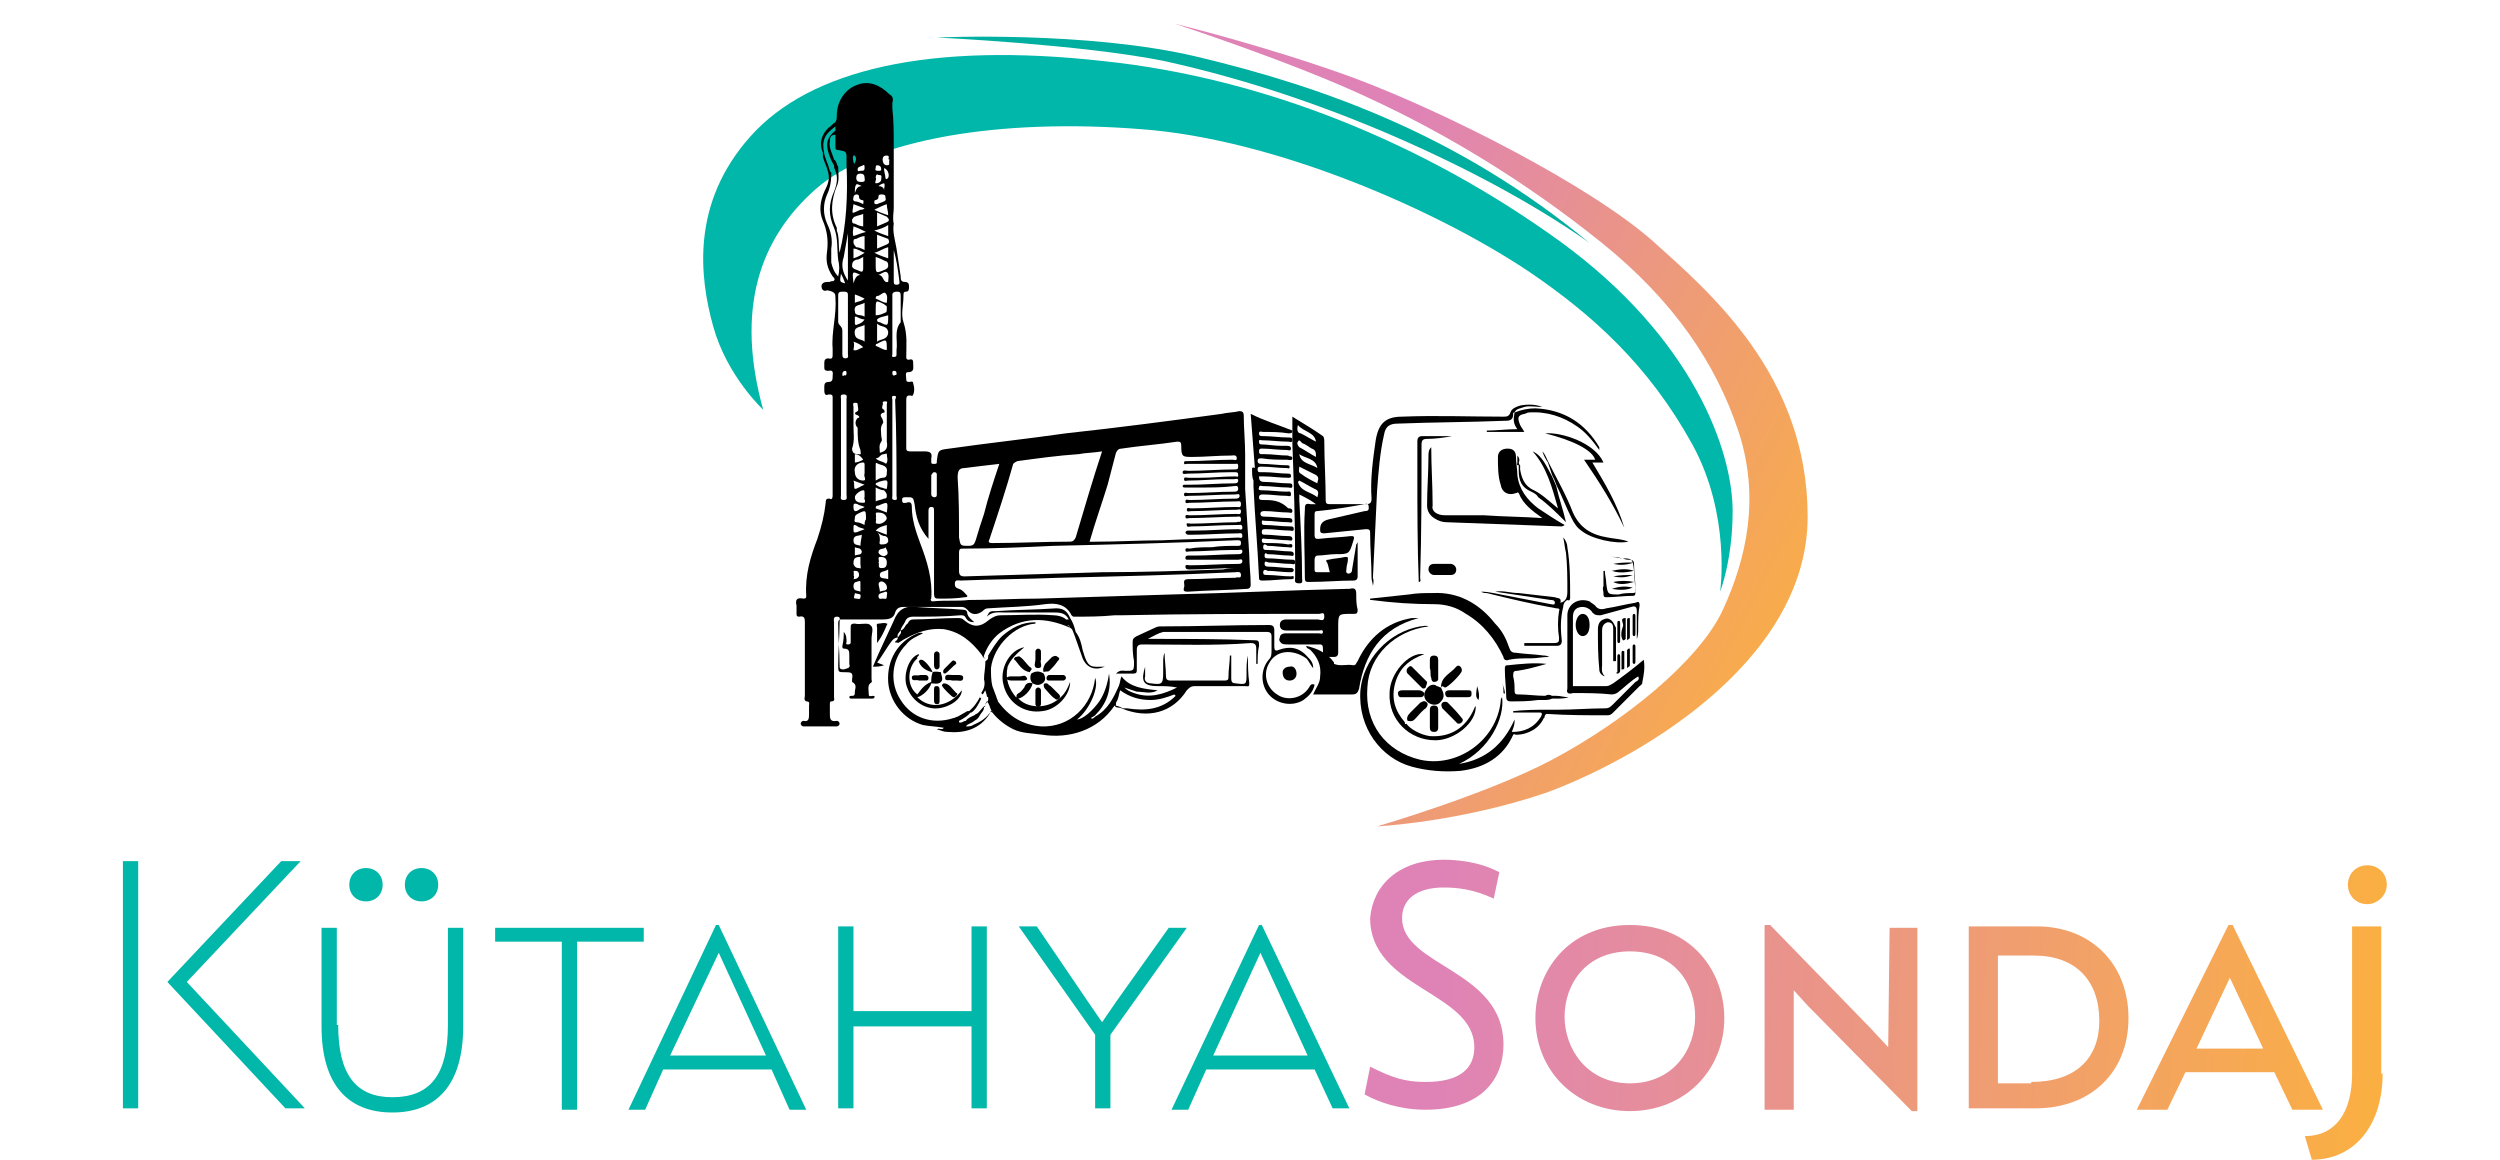 <?xml version="1.0" encoding="utf-8"?>
<!-- Generator: Adobe Illustrator 19.0.0, SVG Export Plug-In . SVG Version: 6.00 Build 0)  -->
<svg version="1.1" id="Layer_1" xmlns="http://www.w3.org/2000/svg" xmlns:xlink="http://www.w3.org/1999/xlink" x="0px" y="0px" width="180" 
	 viewBox="0 0 163.7 83.5" style="enable-background:new 0 0 163.7 83.5;" xml:space="preserve">
<style type="text/css">
	.st0{fill:#00B7AA;}
	.st1{fill:url(#XMLID_139_);}
	.st2{fill:url(#XMLID_140_);}
	.st3{fill:url(#XMLID_141_);}
	.st4{fill:url(#XMLID_142_);}
	.st5{fill:url(#XMLID_143_);}
	.st6{fill:url(#XMLID_144_);}
	.st7{fill:url(#XMLID_145_);}
	.st8{fill:#00AFA0;}
	.st9{fill:url(#XMLID_146_);}
</style>
<g id="XMLID_111_">
	<g id="XMLID_38_">
		<g id="XMLID_107_">
			<path id="XMLID_3_" class="st0" d="M0.7,62h1.1v17.8H0.7V62z M13.8,79.8h-1.4l-8.5-9.1l8.2-8.7h1.4l-8.2,8.7L13.8,79.8z"/>
			<path id="XMLID_6_" class="st0" d="M16.2,73.8c0,3.6,1.3,5.2,3.9,5.2c2.7,0,4-1.6,4-5.2v-7h1.1v7.1c0,4.2-1.9,6.2-5.1,6.2
				s-5.1-2-5.1-6.2v-7.1h1.1V73.8z M18.2,62.5c0.7,0,1.2,0.5,1.2,1.2s-0.5,1.2-1.2,1.2c-0.7,0-1.2-0.5-1.2-1.2S17.5,62.5,18.2,62.5z
				 M22.2,62.5c0.7,0,1.2,0.5,1.2,1.2s-0.5,1.2-1.2,1.2c-0.7,0-1.2-0.5-1.2-1.2S21.5,62.5,22.2,62.5z"/>
			<path id="XMLID_10_" class="st0" d="M38.2,67.8h-4.8v12.1h-1.1V67.8h-4.8v-1h10.7V67.8z"/>
			<path id="XMLID_12_" class="st0" d="M47.4,77h-7.8l-1.3,2.9h-1.2l6.3-13.3h0.2l6.3,13.3h-1.2L47.4,77z M47,76l-3.4-7.4L40.1,76
				H47z"/>
			<path id="XMLID_15_" class="st0" d="M62.9,66.7v13.1h-1.1v-5.9h-8.5v5.9h-1.1V66.7h1.1v6.1h8.5v-6.1H62.9z"/>
			<path id="XMLID_17_" class="st0" d="M70.1,72l1.1,1.6l1.1-1.6l3.7-5.2h1.3l-5.5,7.7l0,5.3h-1.1l0-5.3l-5.5-7.8h1.3L70.1,72z"/>
			<path id="XMLID_19_" class="st0" d="M86.5,77h-7.8l-1.3,2.9h-1.2l6.3-13.3h0.2L89,79.8h-1.2L86.5,77z M86,76l-3.4-7.4L79.2,76H86
				z"/>
		</g>
		<g id="XMLID_1_">
			<linearGradient id="XMLID_139_" gradientUnits="userSpaceOnUse" x1="95.656" y1="70.96" x2="164.323" y2="74.96">
				<stop  offset="0" style="stop-color:#DF83B6"/>
				<stop  offset="1" style="stop-color:#FBB040"/>
			</linearGradient>
			<path id="XMLID_22_" class="st1" d="M95.8,61.9c0.8,0,2.5,0.1,4,0.9l-0.4,1.9c-1.5-0.7-2.7-0.8-3.6-0.8c-2,0-3,0.9-3,2.2
				c0,3.5,7.3,3.7,7.3,9.1c0,2.6-1.7,4.7-5.6,4.7c-1.8,0-3.3-0.5-4.4-1.1l0.4-2c1.6,0.8,2.5,1.1,4,1.1c2.5,0,3.5-1,3.5-2.5
				c0-4-7.5-4.2-7.5-9.3C90.7,63.7,92.6,61.9,95.8,61.9z"/>
			<linearGradient id="XMLID_140_" gradientUnits="userSpaceOnUse" x1="95.568" y1="72.486" x2="164.234" y2="76.486">
				<stop  offset="0" style="stop-color:#DF83B6"/>
				<stop  offset="1" style="stop-color:#FBB040"/>
			</linearGradient>
			<path id="XMLID_24_" class="st2" d="M109.2,66.6c4.5,0,6.8,3.4,6.8,6.7c0,3.8-2.9,6.7-6.8,6.7c-3.9,0-6.8-2.9-6.8-6.7
				C102.4,70,104.7,66.6,109.2,66.6z M109.2,78c3.1,0,4.7-2.4,4.7-4.8s-1.5-4.7-4.7-4.7c-3.2,0-4.7,2.4-4.7,4.7S106.1,78,109.2,78z"
				/>
			<linearGradient id="XMLID_141_" gradientUnits="userSpaceOnUse" x1="95.617" y1="71.634" x2="164.284" y2="75.634">
				<stop  offset="0" style="stop-color:#DF83B6"/>
				<stop  offset="1" style="stop-color:#FBB040"/>
			</linearGradient>
			<path id="XMLID_27_" class="st3" d="M126.5,74l1.3,1.4l0.1-8.6h2V80h-0.4l-7.5-7.6l-1-1.1v8.6h-2.1V66.6h0.4L126.5,74z"/>
			<linearGradient id="XMLID_142_" gradientUnits="userSpaceOnUse" x1="95.658" y1="70.937" x2="164.325" y2="74.937">
				<stop  offset="0" style="stop-color:#DF83B6"/>
				<stop  offset="1" style="stop-color:#FBB040"/>
			</linearGradient>
			<path id="XMLID_29_" class="st4" d="M145.1,73.3c0,3.9-2.7,6.5-6.7,6.5h-4.8V66.7h4.9C142.4,66.7,145.1,69.4,145.1,73.3z
				 M138.1,77.9c3.2,0,4.9-1.7,4.9-4.4c0-2.9-1.7-4.7-4.7-4.7h-2.6v9.2H138.1z"/>
			<linearGradient id="XMLID_143_" gradientUnits="userSpaceOnUse" x1="95.707" y1="70.09" x2="164.374" y2="74.09">
				<stop  offset="0" style="stop-color:#DF83B6"/>
				<stop  offset="1" style="stop-color:#FBB040"/>
			</linearGradient>
			<path id="XMLID_32_" class="st5" d="M155.6,77.2h-6.4l-1.3,2.7h-2.2l6.6-13.3h0.3l6.5,13.3h-2.2L155.6,77.2z M154.8,75.5
				l-2.4-5.1l-2.4,5.1H154.8z"/>
			<linearGradient id="XMLID_144_" gradientUnits="userSpaceOnUse" x1="95.635" y1="71.332" x2="164.302" y2="75.332">
				<stop  offset="0" style="stop-color:#DF83B6"/>
				<stop  offset="1" style="stop-color:#FBB040"/>
			</linearGradient>
			<path id="XMLID_35_" class="st6" d="M163.4,77.3c0,3.7-2,6.2-5.1,6.2l-0.5-1.7c2.2,0,3.4-1.7,3.4-4.5V66.7h2.1V77.3z"/>
			<linearGradient id="XMLID_145_" gradientUnits="userSpaceOnUse" x1="96.302" y1="59.879" x2="164.969" y2="63.879">
				<stop  offset="0" style="stop-color:#DF83B6"/>
				<stop  offset="1" style="stop-color:#FBB040"/>
			</linearGradient>
			<path id="XMLID_39_" class="st7" d="M162.3,62.3c0.8,0,1.4,0.6,1.4,1.4c0,0.8-0.7,1.4-1.4,1.4c-0.8,0-1.4-0.6-1.4-1.4
				C160.9,62.9,161.5,62.3,162.3,62.3z"/>
		</g>
	</g>
	<g id="XMLID_70_">
		<path id="XMLID_199_" class="st0" d="M115.7,42.6c0,0,0.8-5.5-2-10.6c-3.2-5.8-7.3-9.4-11.7-12.4C95.3,15.1,83.6,10,74,9.3
			C63.9,8.5,54.7,10,50.6,13.6c-4.1,3.6-5.8,8.7-3.8,15.9c0,0-2.6-2.4-3.6-6s-1.6-8.9,2.7-13.7S58.8,3,71.3,4.4
			c11.5,1.2,23.1,5.9,32.9,13c9.6,7,12.4,15.1,12.4,19.4C116.6,40.3,115.7,42.6,115.7,42.6z"/>
		<path id="XMLID_198_" class="st8" d="M59.3,2.7c0,0,10.9-0.5,18.8,1.4c9.2,2.2,18.9,5.7,28.2,13.4c0,0-3.9-2.9-10.6-6.1
			c-7.3-3.5-14.1-5.7-20-7C69.8,3.2,59.3,2.7,59.3,2.7z"/>
		<linearGradient id="XMLID_146_" gradientUnits="userSpaceOnUse" x1="83.154" y1="28.645" x2="122.487" y2="48.979">
			<stop  offset="0" style="stop-color:#DF83B6"/>
			<stop  offset="1" style="stop-color:#FBB040"/>
		</linearGradient>
		<path id="XMLID_197_" class="st9" d="M76.4,1.7c0,0,6.6,1.6,12.9,3.9c6.7,2.5,17.1,7.8,21.6,11.8c4,3.6,11.1,9.6,11.1,19.8
			c0,10.7-12.8,17.7-18.9,19.9c-6.2,2.1-12.1,2.4-12.1,2.4s7.9-2.3,12.6-4.8c5.1-2.7,10.6-7.1,12.3-10.8s2.7-8.1,1.1-12.9
			s-4.6-9.3-9.8-13.5C101.6,13,95.9,9.6,90.5,7.1C85,4.5,76.4,1.7,76.4,1.7z"/>
		<g id="XMLID_43_">
			<path id="XMLID_152_" d="M54.7,50.1c-0.1,0-0.3,0.1-0.3-0.1c0-0.3-0.1-0.6,0.1-0.8c0.2-0.1,0.1-0.2,0.1-0.3c0-1,0-1.9,0-2.9
				c0-0.4,0.2-0.8-0.1-1c-0.2-0.2-0.7,0-1.1-0.1c-0.3,0-0.3,0.1-0.3,0.3c0,0.3,0,0.6,0,1c0,0.1,0,0.2-0.2,0.2
				c-0.2,0-0.1-0.1-0.1-0.2c0-0.2,0-0.5-0.2-0.7c0,0.3,0,0.6-0.1,1c0,0.1,0,0.2,0.1,0.2c0.4,0,0.4,0.2,0.4,0.5c0,0.2,0,0.4,0,0.6
				c0.1,0.3-0.1,0.3-0.4,0.4c-0.3,0-0.3-0.1-0.3-0.3c0-1-0.1-2-0.1-3c0-0.3,0.1-0.3,0.3-0.3c1,0,1.9,0,2.9,0c0.5,0,0.8-0.1,0.9-0.5
				c0.1-0.3,0.3-0.4,0.6-0.4c1.4,0,2.8,0,4.1,0c0.2,0,0.3,0,0.5,0.2c0.3,0.4,0.7,0.4,1.1,0.1c0.1-0.1,0.2-0.2,0.4-0.2
				c1.4-0.1,2.7-0.1,4.1-0.3c0.8-0.1,1.5,0,1.9,0.8c0.1,0.1,0.1,0.1,0.2,0.1c1,0,1.9,0,2.9-0.1c0.2,0,0.3,0,0.5,0
				c4.7-0.1,9.4-0.1,14.2-0.1c0.2,0,0.4-0.2,0.4,0.2c0,0.4-0.3,0.2-0.5,0.2c-0.7,0-1.5,0-2.2,0c-0.3,0-0.5,0.1-0.5,0.4
				c0,0.3,0.2,0.4,0.5,0.4c0.8,0,1.6,0,2.3,0c0.1,0,0.3-0.1,0.3,0.1c0,0.2-0.2,0.1-0.3,0.1c-0.8,0-1.6,0-2.4,0
				c-0.2,0-0.4,0.1-0.4,0.3c-0.1,0.2,0,0.3,0.1,0.4c0.1,0.1,0.3,0.1,0.5,0.1c0.7,0,1.5,0,2.2,0c0.2,0,0.3,0,0.3,0.3
				c0,0.6,0,0.6,0.6,0.6c0.1,0,0.1,0,0.2,0c0.2,0,0.3-0.1,0.3-0.3c0-0.6,0-1.2,0-1.8c0-1,0-1,0.9-1c0.1,0,0.1,0,0.2,0
				c0.2,0,0.3,0,0.3-0.3c-0.1-0.4-0.1-0.7-0.1-1.1c0-0.4-0.1-0.5-0.5-0.4c-0.1,0-0.2,0-0.2,0c-4.2,0.1-8.3,0.3-12.5,0.4
				c-3.2,0.1-6.5,0.2-9.7,0.3c-1.7,0-3.3,0.1-5,0.1c-0.8,0.1-1.7,0-2.6,0.1c-0.1,0-0.2-0.1-0.1-0.2c0.1-1.4-0.3-2.7-0.8-4
				c-0.3-0.8-0.6-1.7-0.6-2.6c0-0.3-0.1-0.4-0.4-0.3c-0.1,0-0.3,0.1-0.3-0.2c0-0.2,0.1-0.2,0.3-0.2c0.5,0,0.5,0,0.6,0.5
				c0.1,0.9,0.3,1.7,1,2.5c0-0.6,0-1.2,0-1.7c0-0.1,0-0.2,0-0.3c0-0.1,0-0.3,0.2-0.3c0.2,0,0.2,0.1,0.2,0.3c0,0.7,0,1.5,0,2.2
				c0,1.2,0,2.5,0,3.7c0,0.4,0.1,0.4,0.4,0.4c0.6,0,1.2,0,1.8-0.1c0.1,0,0.2,0,0.2-0.1c-0.2-0.2-0.3-0.4-0.6-0.5
				c-0.3-0.1-0.3-0.2-0.3-0.4c0-0.3,0.3-0.2,0.4-0.2c2.4-0.1,4.7-0.1,7.1-0.2c4.2-0.1,8.5-0.2,12.7-0.4c0.1,0,0.4-0.1,0.4,0.2
				c0,0.3-0.2,0.1-0.4,0.2c-1.1,0-2.3,0.1-3.4,0.1c-0.5,0-0.2,0.4-0.3,0.6c-0.1,0.3,0.1,0.3,0.3,0.3c1.4-0.1,2.8-0.1,4.2-0.2
				c0.2,0,0.3-0.1,0.3-0.3c0-0.7-0.1-1.4-0.1-2.1c-0.1-1.6-0.2-3.2-0.3-4.8c0-0.1,0-0.1,0-0.2c0-0.1,0-0.2,0-0.2c0-0.1,0-0.3,0-0.4
				c0,0,0,0,0-0.1c0-0.1,0-0.1,0-0.2c0-0.1,0-0.1,0-0.2c0-0.1,0-0.3,0-0.4c0-0.1,0-0.1,0-0.2c0,0,0-0.1,0-0.1c0-0.1,0-0.1,0-0.2
				c0-0.1,0-0.2,0-0.3c0-0.9-0.1-1.9-0.1-2.8c0-0.2-0.1-0.3-0.3-0.3c-0.4,0.1-0.9,0.1-1.3,0.2c-3.7,0.5-7.5,1-11.2,1.4
				c-2.8,0.4-5.6,0.7-8.4,1.1c-0.8,0.1-0.8,0.1-0.9,0.9c0,0,0,0.1,0,0.1c0,0.1-0.1,0.1-0.2,0.1c-0.1,0-0.2,0-0.2-0.1
				c0-0.1,0-0.2,0-0.3c0.1-0.4-0.1-0.5-0.5-0.5c-0.3,0-0.7,0-1,0c-0.3,0-0.3-0.1-0.3-0.3c0-1.1,0-2.2,0-3.3c0-0.3,0-0.5,0.4-0.4
				c0,0,0.1,0,0.1-0.1c0.1-0.2,0.1-0.5,0-0.8c0-0.2-0.2-0.1-0.3-0.1c-0.2,0-0.2-0.1-0.2-0.2c0-0.2-0.1-0.5,0.1-0.5
				c0.5,0,0.4-0.3,0.4-0.6c0-0.2,0-0.4-0.3-0.3c-0.1,0-0.2,0-0.2-0.2c0-0.8,0.1-1.6-0.2-2.5c-0.2-0.6,0-1.2,0-1.9
				c0-0.2,0-0.3,0.2-0.3c0.2,0,0.2-0.2,0.2-0.4c0-0.2-0.1-0.3-0.3-0.3c-0.3,0-0.3-0.2-0.3-0.4c-0.1-0.7-0.2-1.3-0.3-2
				c-0.1-0.6-0.3-1.2-0.2-1.8c-0.1-0.4,0-0.8,0-1.1c0-1.1,0-2.1,0-3.2c0-0.1,0-0.2,0-0.3c0-0.3,0-0.7,0-1c0-0.9,0-1.8-0.1-2.7
				c0-0.1,0-0.2,0-0.4c0.1-0.3,0-0.5-0.2-0.6c-0.7-0.7-1.5-1-2.3-0.7c-0.9,0.3-1.5,1.2-1.5,2.2c0,0.2,0,0.3-0.1,0.5c0,0,0,0,0,0
				c-0.2,0.1-0.3,0.3-0.5,0.4c-0.5,0.5-0.7,1.1-0.4,1.8c0,0.1,0,0.1,0,0.2c0,0,0,0.1,0,0.1c0.1,0.4,0.3,0.7,0.4,1.2
				c0.1,0.5-0.1,0.9-0.3,1.3c-0.3,0.7-0.4,1.4-0.1,2.1c0.3,0.7,0.4,1.4,0.3,2.2c-0.1,0.7,0,1.2,0.4,1.8c0.1,0.1,0.2,0.2,0.1,0.3
				c-0.1,0.1-0.2,0-0.3,0.1c-0.1,0-0.1,0-0.2,0c-0.2,0-0.4,0.1-0.4,0.3c0,0.3,0.2,0.4,0.4,0.3C52,21,52,21.2,52,21.4
				c0.1,1.3-0.3,2.5-0.2,3.7c0,0.1,0,0.2,0,0.4c0,0.2,0,0.4-0.3,0.3c-0.2,0-0.3,0.1-0.3,0.3c0,0.1,0,0.2,0,0.3c0,0.2,0,0.3,0.3,0.3
				c0.4-0.1,0.3,0.2,0.3,0.4c0,0.2,0,0.4-0.3,0.4c-0.2,0-0.3,0.1-0.3,0.3c0,0.1,0,0.2,0,0.3c0,0.3,0.1,0.4,0.3,0.3
				c0.2,0,0.3,0,0.3,0.2c0,2.4,0,4.7,0,7.1c0,0.2-0.1,0.3-0.2,0.2c-0.2,0-0.3,0-0.3,0.3c-0.1,0.9-0.3,1.7-0.6,2.6
				c-0.5,1.3-0.9,2.6-0.8,4.1c0,0.1,0,0.2-0.2,0.2c-0.5-0.1-0.6,0.1-0.5,0.5c0,0.2,0,0.4,0,0.6c0,0.1,0,0.2,0.2,0.2
				c0.4-0.1,0.4,0.2,0.4,0.4c0,1.8,0,3.6,0,5.3c0,0.1-0.1,0.3,0.1,0.4c0.3,0,0.2,0.2,0.2,0.3c0,0.2,0,0.4,0,0.6c0,0.3,0,0.6-0.4,0.5
				c-0.1,0-0.2,0.1-0.2,0.2c0,0.1,0.1,0.2,0.2,0.2c0.8,0,1.6,0,2.4,0c0.1,0,0.2-0.1,0.2-0.2c0-0.1-0.1-0.2-0.2-0.2
				c-0.5,0.1-0.5-0.2-0.5-0.5c0-0.2,0-0.5,0-0.7c0-0.1,0-0.2,0.1-0.2c0.3,0,0.2-0.2,0.2-0.3c0-1.8,0-3.6,0-5.4
				c0-0.1-0.1-0.4,0.2-0.4c0.3,0,0.2,0.2,0.2,0.4c0,1-0.1,2.1-0.1,3.1c0,0.5,0,0.5,0.5,0.5c0.4,0,0.6,0,0.5,0.5c0,0.1,0,0.1,0,0.2
				c0.4,0.2,0.2,0.5,0.2,0.7c0,0.2,0,0.3-0.2,0.3c-0.1,0-0.2,0-0.2,0.1c0,0.1,0.1,0.1,0.2,0.1c0.5,0,1,0,1.4,0c0.1,0,0.2,0,0.2-0.1
				C54.9,50.2,54.8,50.1,54.7,50.1z M81.2,40.9c-0.4,0-0.9,0-1.3,0.1c-2.9,0.1-5.8,0.2-8.7,0.2c0,0,0,0,0,0
				c-3.3,0.1-6.6,0.2-9.9,0.3c-0.3,0-0.4-0.1-0.4-0.4c0-0.4,0-0.9,0-1.3c0-0.3,0.1-0.3,0.3-0.3c2.2,0,4.4-0.1,6.5-0.2
				c4.4-0.1,8.7-0.2,13.1-0.4c0.1,0,0.2,0,0.2,0c0.1,0,0.2,0,0.2,0.2c0,0.2-0.1,0.2-0.2,0.2c-0.6,0-1.3,0-1.9,0.1
				c-0.5,0-1.1,0-1.6,0.1c-0.1,0-0.3-0.1-0.3,0.1c0,0.2,0.2,0.1,0.3,0.1c1,0,2-0.1,3-0.1c0.2,0,0.3,0,0.5,0c0.1,0,0.3-0.1,0.3,0.1
				c0,0.2-0.2,0.2-0.3,0.2c-1,0-2.1,0.1-3.1,0.1c-0.2,0-0.3,0-0.5,0c-0.1,0-0.2,0-0.2,0.2c0,0.1,0.1,0.1,0.2,0.1c0.7,0,1.4,0,2.1,0
				c0.5,0,1,0,1.5,0c0.1,0,0.3-0.1,0.3,0.1c0,0.2-0.2,0.2-0.3,0.2c-1.2,0-2.3,0.1-3.5,0.1c-0.1,0-0.3-0.1-0.3,0.1
				c0,0.2,0.2,0.2,0.3,0.2c1.1,0,2.2-0.1,3.4-0.1c0.1,0,0.1,0,0.2,0c0.1,0,0.2,0,0.2,0.2C81.4,40.9,81.3,40.9,81.2,40.9z M72.2,32.6
				c0.1-0.2,0.2-0.3,0.4-0.3c1.3-0.2,2.7-0.3,4-0.5c0.2,0,0.3,0,0.3,0.3c0,0.8,0.1,0.8,0.8,0.8c0.9,0,1.8-0.1,2.8-0.1
				c0.1,0,0.4-0.1,0.4,0.2c0,0.2-0.2,0.1-0.3,0.1c-1.1,0-2.2,0.1-3.2,0.1c0,0-0.1,0-0.1,0c-0.1,0-0.2,0-0.2,0.1
				c0,0.2,0.1,0.1,0.2,0.1c0.6,0,1.1,0,1.7,0c0.6,0,1.2,0,1.8,0c0.1,0,0.2-0.1,0.2,0.2c0,0.2-0.1,0.2-0.3,0.2
				c-1.1,0-2.2,0.1-3.3,0.1c-0.1,0-0.4-0.1-0.4,0.1c0,0.2,0.2,0.1,0.4,0.1c1,0,2-0.1,3-0.1c0.1,0,0.2,0,0.4,0c0.1,0,0.2,0,0.2,0.2
				c0,0.2-0.1,0.1-0.2,0.1c-0.9,0-1.7,0.1-2.6,0.1c-0.3,0-0.5,0-0.8,0c-0.1,0-0.3-0.1-0.3,0.1c0,0.2,0.2,0.1,0.3,0.1
				c0.9,0,1.9-0.1,2.8-0.1c0.2,0,0.3,0,0.5,0c0.1,0,0.3-0.1,0.3,0.1c0,0.2-0.2,0.2-0.3,0.2c-1.1,0-2.1,0.1-3.2,0.1
				c-0.1,0-0.2,0-0.3,0c-0.1,0-0.2,0-0.2,0.1c0,0.1,0.1,0.1,0.2,0.1c0.4,0,0.7,0,1.1,0c0.8,0,1.6,0,2.4-0.1c0.1,0,0.3-0.1,0.3,0.2
				c0,0.2-0.2,0.2-0.3,0.2c-1.1,0-2.2,0.1-3.3,0.1c-0.1,0-0.3-0.1-0.3,0.1c0,0.2,0.2,0.1,0.3,0.1c1.1,0,2.2-0.1,3.4-0.1
				c0.1,0,0.3-0.1,0.3,0.1c0,0.2-0.2,0.2-0.3,0.2c-1.1,0-2.2,0.1-3.3,0.1c-0.1,0-0.3-0.1-0.3,0.1c0,0.2,0.2,0.1,0.3,0.1
				c1.1,0,2.2-0.1,3.4-0.1c0.1,0,0.3-0.1,0.3,0.2c0,0.3-0.2,0.2-0.3,0.2c-1.1,0-2.2,0.1-3.3,0.1c-0.1,0-0.3-0.1-0.3,0.1
				c0,0.2,0.2,0.1,0.3,0.1c1.1,0,2.2-0.1,3.3-0.1c0.1,0,0.3-0.1,0.3,0.1c0,0.3-0.2,0.2-0.3,0.2c-1.1,0-2.2,0.1-3.4,0.1
				c-0.1,0-0.3-0.1-0.3,0.1c0,0.2,0.2,0.1,0.3,0.1c1.1,0,2.3-0.1,3.4-0.1c0.1,0,0.3-0.1,0.3,0.2c0,0.3-0.2,0.1-0.3,0.2
				c-1.1,0-2.2,0.1-3.3,0.1c-0.1,0-0.4-0.1-0.3,0.1c0,0.2,0.2,0.1,0.3,0.1c1,0,2.1-0.1,3.1-0.1c0.1,0,0.2,0,0.3,0
				c0.1,0,0.3-0.1,0.3,0.2c0,0.2-0.2,0.1-0.3,0.1c-1,0-2.1,0.1-3.1,0.1c-0.2,0-0.3,0-0.5,0c-0.1,0-0.1,0-0.2,0.1
				c0,0.1,0.1,0.2,0.2,0.2c0.1,0,0.1,0,0.2,0c1.1,0,2.3-0.1,3.4-0.1c0.1,0,0.3-0.1,0.3,0.2c0,0.2-0.2,0.1-0.3,0.1
				c-1.8,0.1-3.6,0.1-5.5,0.2c-1.6,0-3.2,0.1-4.8,0.1c-0.1,0-0.3,0-0.4,0c0.4-1.4,0.9-2.8,1.3-4.1C71.8,34.1,72,33.4,72.2,32.6z
				 M65.1,33.2c1.5-0.2,2.9-0.4,4.4-0.5c0.5-0.1,1.1-0.1,1.7-0.2c-0.7,2.1-1.3,4.2-1.9,6.2c-0.1,0.2-0.2,0.3-0.4,0.3
				c-1.9,0-3.7,0.1-5.6,0.1c-0.3,0-0.3-0.1-0.2-0.3c0.6-1.8,1.2-3.6,1.7-5.4C64.9,33.3,64.9,33.3,65.1,33.2z M61.3,33.7
				c0.8-0.1,1.6-0.2,2.5-0.3c-0.4,1.2-0.8,2.4-1.1,3.6c-0.2,0.6-0.4,1.2-0.6,1.9c-0.1,0.3-0.2,0.4-0.5,0.4c-0.6,0-0.6,0-0.7-0.6
				c0-1.4,0-2.9-0.1-4.3C60.8,33.9,60.9,33.7,61.3,33.7z M59.1,34c0.2,0,0.2,0.1,0.2,0.2c0,0.5,0,1,0,1.4c0,0.1,0,0.2-0.2,0.2
				c-0.1,0-0.2-0.1-0.2-0.2c0-0.2,0-0.5,0-0.7c0,0,0,0,0,0c0-0.2,0-0.5,0-0.7C59,34.1,59,34,59.1,34z M52.6,36
				c-0.3,0-0.2-0.2-0.2-0.3c0-1.2,0-2.3,0-3.5c0-1.2,0-2.3,0-3.5c0-0.1-0.1-0.3,0.2-0.3c0.3,0,0.2,0.2,0.2,0.3c0,2.3,0,4.6,0,6.9
				C52.8,35.8,52.9,36,52.6,36z M52.5,26.9c0-0.1,0.1-0.2,0.2-0.2c0.1,0,0.1,0.1,0.1,0.2c0,0.1-0.1,0.2-0.1,0.1
				C52.5,27.1,52.5,27.1,52.5,26.9z M52.9,20.2c-0.4-0.6-0.5-1.1-0.3-1.7c0.1-0.6,0.2-1.1,0.3-1.7C52.9,17.9,52.9,19,52.9,20.2z
				 M52.7,20.4c-0.4-0.1-0.4-0.1-0.3-0.7C52.5,19.9,52.6,20.1,52.7,20.4z M53.3,14.2c0-0.1,0.1-0.2,0.2-0.2c0.2,0,0.2,0.1,0.2,0.2
				c0,0.1,0.1,0.2,0.2,0.2c0.2,0,0.1,0.2,0.1,0.3c-0.2-0.1-0.4-0.2-0.6-0.2C53.2,14.4,53.3,14.3,53.3,14.2z M54.1,12.1
				c0,0.2-0.1,0.2-0.3,0.2c-0.1,0-0.2,0.1-0.2-0.1c0-0.2,0.2-0.2,0.4-0.3C54.1,11.8,54.1,12,54.1,12.1z M53.8,12.5
				c0.2,0,0.3,0.1,0.3,0.3c0,0.1,0.1,0.3-0.2,0.3c-0.2,0-0.4,0-0.4-0.3C53.5,12.6,53.6,12.5,53.8,12.5z M53.9,13.4
				c-0.3,0-0.4,0.2-0.5,0.5c0-0.3,0-0.5,0.1-0.6C53.5,13.2,53.7,13.3,53.9,13.4z M53.4,11.8c-0.1-0.1-0.1-0.1-0.1-0.1
				c0-0.2-0.1-0.3,0-0.5c0,0,0.1,0,0.1,0C53.6,11.5,53.4,11.6,53.4,11.8z M53.3,14.7c0.3,0.1,0.5,0.2,0.8,0.3
				c-0.1,0.1-0.2,0.1-0.3,0.1C53.1,15.4,53.2,15.5,53.3,14.7z M53.4,15.6c0.2-0.1,0.4-0.1,0.6-0.2c0,0.1,0,0.2,0,0.3
				c0,0.2,0,0.4,0,0.6c-0.2,0-0.4-0.1-0.6-0.2c-0.2,0-0.2-0.1-0.2-0.3C53.3,15.7,53.3,15.6,53.4,15.6z M53.3,16.3
				c0.3,0.1,0.5,0.2,0.9,0.4c-0.4,0.1-0.6,0.2-0.9,0.3C53.2,16.7,53.3,16.5,53.3,16.3z M53.3,30.7c0-0.5,0-1,0-1.4
				c0-0.1-0.1-0.3,0.1-0.3c0.1,0,0.2,0,0.2,0.1c0,0.2,0.1,0.4,0,0.5c-0.2,0.1-0.3,0.2,0,0.3c0.2,0.1,0.1,0.2,0,0.2
				c-0.2,0.2-0.2,0.5,0,0.7c0,0,0,0,0,0.1c0,0.5,0,1,0.2,1.5c0,0.1,0.1,0.4-0.1,0.3c-0.2,0-0.5,0-0.5-0.4
				C53.4,31.7,53.3,31.2,53.3,30.7z M54,33.1c-0.2,0.1-0.4,0.2-0.6,0.2c0-0.2,0-0.4,0-0.6C53.6,32.7,53.8,32.8,54,33.1z M54,33.3
				c0.1,0,0.1,0.1,0.1,0.2c0,0.2,0,0.3,0,0.5c0,0,0,0,0,0c0,0,0,0.1,0,0.1c-0.1,0.2,0.2,0.5-0.1,0.5c-0.4,0-0.6-0.3-0.6-0.6
				C53.3,33.6,53.6,33.3,54,33.3z M53.5,23.4c0,0-0.1,0-0.1-0.1c0-0.2,0-0.3,0-0.5c0,0,0.1,0,0.1,0c0.2,0.1,0.4,0.2,0.6,0.2
				C53.9,23.3,53.7,23.3,53.5,23.4z M54.1,23.4c0,0.4,0,0.8,0,1.2c-0.2-0.2-0.6-0.1-0.7-0.5C53.3,23.5,53.7,23.6,54.1,23.4z
				 M54.1,21.8c0,0.3,0,0.6,0,1c-0.3-0.2-0.7,0-0.7-0.4C53.3,21.9,53.8,22,54.1,21.8z M53.4,21.8c0-0.2,0-0.4,0-0.6
				c0.3,0.1,0.5,0.2,0.7,0.3C53.9,21.7,53.6,21.7,53.4,21.8z M53.3,17.9c0.3,0,0.5,0.2,0.8,0.3c-0.3,0.2-0.5,0.3-0.8,0.4
				C53.3,18.3,53.3,18.1,53.3,17.9z M53.3,17.4c0-0.1,0-0.2,0.2-0.2c0.2-0.1,0.4-0.2,0.6-0.2c0,0.3,0,0.6,0,1
				c-0.2-0.1-0.4-0.2-0.6-0.2C53.3,17.6,53.3,17.5,53.3,17.4z M53.5,18.7c0.2,0,0.3-0.1,0.5-0.2c0,0.3,0,0.5,0,0.8
				c0,0.3-0.1,0.3-0.3,0.2c-0.2-0.1-0.4-0.1-0.5-0.3C53.2,19,53.2,18.8,53.5,18.7z M53.8,19.8c-0.3,0-0.4,0.3-0.5,0.6
				C53.2,19.5,53.2,19.5,53.8,19.8z M53.3,24.6c0.3,0.1,0.5,0.2,0.7,0.4c-0.3,0.1-0.5,0.3-0.7,0.2C53.3,25.1,53.4,24.8,53.3,24.6z
				 M53.3,34.6c0.3,0.1,0.5,0.2,0.8,0.3c-0.3,0.1-0.5,0.3-0.7,0.3C53.3,35.1,53.4,34.9,53.3,34.6z M54.1,37.8
				c-0.2-0.1-0.4-0.2-0.6-0.2c-0.2,0-0.1-0.2-0.1-0.3c0-0.1,0-0.2,0.2-0.3c0.6-0.3,0.6-0.3,0.6,0.4C54.1,37.5,54.1,37.7,54.1,37.8z
				 M53.3,36.5c0-0.2,0-0.3,0.3-0.2c0.1,0.1,0.3,0.1,0.5,0.2c-0.1,0.1-0.3,0.1-0.4,0.2C53.4,36.9,53.3,36.8,53.3,36.5z M54,36.2
				c-0.2,0-0.6,0-0.6-0.4c0-0.2,0.4-0.5,0.6-0.5c0.1,0,0.1,0,0.1,0.5C54,35.9,54.3,36.2,54,36.2z M53.3,41.4
				c0.1-0.1-0.1-0.3,0.1-0.3c0.1,0,0.3,0,0.3,0.3c0,0.2-0.2,0.3-0.4,0.3C53.3,41.7,53.4,41.5,53.3,41.4z M53.8,43
				c0,0.2-0.2,0.1-0.3,0.1c-0.3,0-0.1-0.2-0.1-0.4C53.6,42.8,53.9,42.7,53.8,43z M53.8,42c0,0.2,0,0.3,0,0.6c-0.2-0.1-0.5,0-0.5-0.4
				c0-0.2,0.1-0.3,0.2-0.3C53.8,41.8,53.8,41.8,53.8,42z M53.7,40.9c-0.1,0-0.3,0-0.4-0.3c0-0.4,0.1-0.5,0.5-0.5c0,0.2,0,0.4,0,0.5
				C53.8,40.8,53.9,41,53.7,40.9z M53.4,40c0-0.3,0-0.4,0-0.6c0.2,0.1,0.4,0,0.5,0.3C53.9,40,53.6,39.9,53.4,40z M53.8,39.3
				c-0.2-0.1-0.5,0-0.5-0.4c0-0.4,0.4-0.3,0.6-0.4C53.9,38.7,53.8,39,53.8,39.3z M53.6,38.3c-0.3,0.1-0.3,0-0.3-0.2
				c0-0.3,0-0.4,0.3-0.2c0.1,0.1,0.3,0.1,0.5,0.2C53.9,38.2,53.8,38.2,53.6,38.3z M55,11.9c0.2,0,0.3,0.1,0.3,0.3
				c0,0.1-0.1,0.1-0.2,0.1c-0.1,0-0.3,0-0.2-0.2C54.9,12,54.9,11.9,55,11.9z M54.9,12.8c0-0.2,0.1-0.3,0.2-0.2
				c0.3,0,0.2,0.1,0.2,0.3c0,0.2-0.2,0.3-0.4,0.3C54.8,13.1,55,12.9,54.9,12.8z M55.5,13.7c0-0.2-0.2-0.3-0.4-0.3
				c0.1-0.1,0.3-0.2,0.4-0.2C55.6,13.3,55.5,13.5,55.5,13.7z M55.6,14.2c0,0.1,0.1,0.2-0.1,0.3c-0.2,0.1-0.3,0.1-0.5,0.2
				c-0.1,0-0.2,0-0.2-0.1c0-0.1,0-0.2,0.1-0.2c0.1,0,0.2-0.1,0.2-0.2c0-0.1,0-0.2,0.2-0.2C55.6,14,55.6,14.1,55.6,14.2z M55.7,14.7
				c0,0.3,0.1,0.5,0.1,0.8c-0.3-0.1-0.6-0.2-1-0.4C55.2,14.9,55.4,14.8,55.7,14.7z M55.7,16c-0.2,0.1-0.5,0.2-0.7,0.3
				c0-0.3,0-0.6,0-1c0.2,0.1,0.5,0.2,0.7,0.3C55.9,15.8,55.9,15.9,55.7,16z M55.8,16.2c0,0.3,0,0.5,0,0.8c-0.3-0.1-0.6-0.2-1-0.4
				C55.2,16.5,55.5,16.4,55.8,16.2z M54.9,37.3c0.1-0.1-0.1-0.4,0.1-0.4c0.2,0,0.6,0,0.7,0.4c0,0.2-0.4,0.5-0.7,0.4
				C54.8,37.7,55,37.4,54.9,37.3z M55.7,35.2c-0.2,0-0.3-0.1-0.4-0.1c-0.1,0-0.2-0.1-0.4-0.2c0-0.2,0.1-0.1,0.2-0.2
				C55.8,34.5,55.8,34.5,55.7,35.2z M55.7,35.7c0,0.1,0,0.2-0.2,0.2c-0.2,0.1-0.4,0.1-0.6,0.2c0-0.3,0-0.6,0-1
				c0.2,0.1,0.4,0.2,0.6,0.2C55.7,35.5,55.7,35.6,55.7,35.7z M55.7,36.9c-0.3-0.1-0.5-0.2-0.8-0.3c0-0.2,0.1-0.2,0.2-0.2
				C55.8,36.1,55.8,36.1,55.7,36.9z M55.4,34.4c-0.2,0-0.3,0.1-0.5,0.2c0-0.4,0-0.7,0-1.1c0-0.2,0-0.2,0.2-0.1
				c0.2,0.1,0.7,0.1,0.6,0.6C55.7,34.2,55.7,34.4,55.4,34.4z M55.7,33.3c0,0.1-0.1,0.1-0.2,0c-0.2-0.1-0.4-0.1-0.6-0.3
				c0.3,0,0.3-0.3,0.6-0.3c0.1,0,0.2-0.1,0.2,0C55.7,32.9,55.8,33.1,55.7,33.3z M54.9,24.9c0-0.2,0.1-0.1,0.2-0.2
				c0.6-0.3,0.6-0.3,0.6,0.5C55.4,25.2,55.2,25,54.9,24.9z M55,24.6c0-0.4,0-0.8,0-1.3c0.3,0.3,0.7,0.1,0.8,0.6
				C55.8,24.5,55.2,24.4,55,24.6z M55.2,23.2c-0.1,0-0.2,0-0.2-0.2c0.2-0.2,0.5-0.2,0.8-0.3C55.8,23.5,55.8,23.5,55.2,23.2z
				 M55.6,22.5c-0.2,0.1-0.4,0.2-0.7,0.2c0-0.1,0-0.2,0-0.4c0-0.7,0-0.7,0.6-0.4c0.1,0.1,0.2,0.1,0.2,0.2
				C55.7,22.4,55.7,22.5,55.6,22.5z M54.9,18.5c0.3,0.1,0.5,0.2,0.7,0.3c0.1,0,0.2,0.1,0.2,0.3c0,0.1,0,0.2-0.2,0.3
				c-0.7,0.3-0.7,0.3-0.7-0.4C54.9,18.8,54.9,18.7,54.9,18.5z M55.8,18.6c-0.3-0.1-0.6-0.2-1-0.4c0.4-0.1,0.6-0.3,1-0.4
				C55.8,18.1,55.8,18.3,55.8,18.6z M55.7,37.8c0,0.3,0,0.5,0,0.7c-0.3-0.1-0.5-0.2-0.8-0.3C55.2,37.9,55.4,37.9,55.7,37.8z
				 M55.6,38.6c0.2,0.1,0.2,0.2,0.2,0.4c-0.1,0.2-0.3,0.2-0.5,0.2c-0.2,0-0.1-0.2-0.1-0.3c0-0.2,0-0.4-0.2-0.6
				C55.2,38.5,55.4,38.6,55.6,38.6z M55.2,41.9c0.1-0.1,0.4,0,0.5,0.3c0.1,0.4-0.3,0.3-0.5,0.4C55.2,42.3,55,42,55.2,41.9z
				 M55.2,41.4c0-0.3,0.3-0.2,0.6-0.4c0,0.2,0,0.5,0,0.7C55.5,41.6,55.2,41.7,55.2,41.4z M55.7,42.9c0,0.3-0.1,0.2-0.3,0.2
				c-0.1,0-0.3,0.1-0.3-0.2c0-0.2,0.3-0.2,0.5-0.3C55.8,42.6,55.7,42.8,55.7,42.9z M55.3,40.9c-0.3,0-0.1-0.3-0.2-0.4
				c0.1-0.1-0.1-0.4,0.1-0.4c0.2,0,0.5,0,0.5,0.4C55.7,40.9,55.5,40.9,55.3,40.9z M55.6,40c-0.1,0.1-0.4,0-0.5-0.2
				c0-0.4,0.4-0.2,0.5-0.4C55.7,39.6,55.9,39.9,55.6,40z M55.2,32.6c0-0.3-0.1-0.5,0.1-0.8c0.1-0.1,0-0.3,0-0.4
				c0-0.3-0.1-0.6,0.1-0.9c0.1-0.1,0-0.2,0-0.3c-0.1-0.2-0.3-0.4,0.1-0.5c0.1,0,0-0.2,0-0.2c-0.3-0.1,0-0.4-0.1-0.5
				c0-0.1,0.1-0.1,0.2-0.1c0.2,0,0.1,0.1,0.1,0.2c0,0.7,0,1.5,0,2.2c0,0.2,0,0.4,0,0.5C55.8,32.3,55.6,32.5,55.2,32.6z M55.7,21.8
				c-0.3,0-0.5-0.2-0.8-0.3c0-0.2,0.1-0.2,0.2-0.2c0.2-0.1,0.4-0.3,0.5-0.2C55.8,21.3,55.7,21.6,55.7,21.8z M55.8,20.3
				c-0.4,0.1-0.3-0.5-0.7-0.5c0.2-0.1,0.5-0.3,0.6-0.2C55.9,19.7,55.8,20.1,55.8,20.3z M55.7,17.6c-0.2,0.1-0.5,0.2-0.7,0.3
				c0-0.3,0-0.6,0-1c0.3,0.1,0.5,0.2,0.8,0.3C55.9,17.4,55.9,17.5,55.7,17.6z M55.8,12.8c0,0-0.1,0.1-0.1,0.1
				c-0.1,0-0.1-0.1-0.1-0.1c0-0.2-0.1-0.4-0.1-0.7C55.8,12.2,55.9,12.6,55.8,12.8z M55.7,11.9c-0.2,0-0.3-0.2-0.3-0.4
				c0-0.3,0.2-0.3,0.3-0.3c0.3,0,0,0.3,0.2,0.3C55.8,11.7,56,11.9,55.7,11.9z M56.4,35.7c0,0.1,0.1,0.3-0.1,0.3
				c-0.3,0-0.2-0.2-0.2-0.3c0-1.2,0-2.4,0-3.5c0,0,0,0,0,0c0-1.1,0-2.3,0-3.4c0-0.1-0.1-0.3,0.1-0.3c0.3,0,0.1,0.2,0.1,0.3
				C56.4,31.1,56.4,33.4,56.4,35.7z M56.1,26.9c0-0.1,0-0.2,0.1-0.2c0.1,0,0.2,0,0.2,0.2c0,0.1,0,0.1-0.1,0.1
				C56.2,27.1,56.1,27,56.1,26.9z M56.2,18C56.2,18,56.2,18,56.2,18c0.2,0.7,0.3,1.4,0.4,2.2c0,0.1,0.1,0.3-0.2,0.3
				c-0.2,0-0.2-0.1-0.2-0.3C56.2,19.4,56.2,18.7,56.2,18z M56.4,21c0.2,0,0.3,0,0.3,0.3c0,0.6,0,1.2,0,1.8c0,0,0,0.1,0,0.1
				c-0.5,0.6-0.2,1.4-0.3,2c0,0.1,0,0.2,0,0.3c0,0.1,0,0.2-0.2,0.2c-0.2,0-0.1-0.1-0.1-0.2c0-0.7,0-1.4,0-2.2c0,0,0,0,0,0
				c0-0.7,0-1.4,0-2.1C56.1,21.1,56.2,21,56.4,21z M51.7,18.9c0-0.3,0-0.7,0-1c0.1-0.6,0-1.2-0.3-1.8c-0.3-0.7-0.3-1.4,0-2.1
				c0.2-0.4,0.3-0.9,0.3-1.4c0-0.1,0-0.1,0-0.2c0,0-0.1,0-0.1-0.1c-0.1-0.4-0.3-0.8-0.4-1.2c-0.1,0-0.1,0-0.1,0c0,0,0.1,0,0.1,0
				c-0.2-1,0-1.4,0.8-2c0,0,0,0,0,0c0,0.1,0,0.2,0,0.3c0,0.1,0,0.2,0,0.3c0,0.3,0,0.6,0,0.9c0,0.1,0,0.2,0.2,0.2
				c0.6,0.1,0.6,0.1,0.6,0.7c0,0.1,0,0.2,0,0.3c0,0,0,0,0,0c0,0,0,0,0,0c0,0,0,0,0,0c0,0,0,0,0,0l0,0c0,0,0,0,0,0c0,0,0,0.1,0,0.1
				c0.1,2.1,0,4.3-0.5,6.3c-0.1-0.5,0-1.1-0.2-1.6c0-0.1,0-0.1,0-0.2c-0.5-1-0.4-2,0-3c0.2-0.4,0.1-0.9,0.1-1.4
				c-0.1-0.1-0.1-0.3-0.2-0.4c0,0,0-0.1-0.1-0.1l0,0c0,0,0,0,0,0c-0.1-0.4-0.4-0.9-0.3-1.3c0-0.2,0-0.5,0.4-0.5c0-0.1,0-0.2,0-0.3
				c-0.6,0.5-0.7,0.9-0.5,1.6c0.1,0.3,0.2,0.6,0.4,0.9c0,0.1,0,0.2,0.1,0.4c0.2,0.5,0.1,1-0.1,1.5c-0.4,0.9-0.4,1.7,0,2.6
				c0.3,0.7,0.2,1.5,0.3,2.3c0.1,0.4,0.1,0.8,0,1.2C51.9,19.6,51.8,19.3,51.7,18.9z M51.7,12.4C51.7,12.4,51.7,12.4,51.7,12.4
				C51.7,12.4,51.7,12.4,51.7,12.4z M52.3,23.4c-0.1-0.1-0.1-0.2-0.1-0.3c0-0.6,0-1.2,0-1.8c0-0.3,0.1-0.3,0.4-0.3
				c0.3,0,0.3,0.1,0.3,0.3c0,0.7,0,1.4,0,2.1c0,0,0,0,0,0c0,0.7,0,1.4,0,2.1c0,0.1,0.1,0.3-0.2,0.3c-0.2,0-0.2-0.2-0.2-0.3
				c0-0.5,0-1.1,0-1.6C52.5,23.7,52.5,23.6,52.3,23.4z"/>
			<polygon id="XMLID_317_" points="100.9,29.8 100.9,29.8 100.9,29.8 			"/>
			<path id="XMLID_320_" d="M84.9,31.9c0.1,2.8,0.2,5.6,0.2,8.4c0,0.2,0,0.3,0,0.5c0,0.3,0,0.6,0,0.8c0,0.2-0.1,0.4,0.3,0.4
				c0.3,0,0.2-0.2,0.2-0.4c0-1.9-0.1-3.7-0.2-5.6c0-0.1,0-0.3,0-0.4c0.4,0.2,0.8,0.4,1.2,0.7c-0.2,0-0.3,0-0.4,0
				c-0.4-0.1-0.4,0.1-0.4,0.4c-0.1,1.6,0,3.3,0,4.9c0,0.3,0.1,0.3,0.3,0.3c1.1,0,2.2-0.1,3.2-0.1c0.2,0,0.3-0.1,0.3-0.3
				c0-0.8,0-1.7,0-2.5c0,0,0,0.1-0.1,0.2c-0.1,0.6-0.2,1.2-0.3,1.8c0,0.2-0.1,0.3-0.3,0.3c-0.2-0.1-0.1-0.2-0.1-0.4
				c0-0.2,0.1-0.4,0.1-0.6c0-0.2,0-0.2-0.2-0.2c-0.4,0.1-0.8,0.1-1.2,0.2c-0.2,0-0.2,0.1-0.1,0.2c0.1,0.2,0.1,0.4,0.2,0.7
				c-0.3,0-0.6,0-0.9,0c-0.2,0-0.2-0.1-0.2-0.2c0-0.2,0-0.5,0-0.7c0-0.2,0.1-0.3,0.2-0.3c0.4,0,0.9-0.1,1.3-0.1c1,0,1,0,1.3-1
				c0.1-0.3,0-0.3-0.2-0.3c-0.8,0.1-1.5,0.1-2.3,0.2c-0.2,0-0.3,0-0.3-0.3c0-0.5,0-1,0-1.4c0-0.2,0-0.3,0.2-0.3
				c1.1-0.1,2.3-0.3,3.4-0.5c0.3-0.1,0.3,0.1,0.3,0.3c0,0.2-0.2,0.2-0.3,0.2c-0.9,0.2-1.7,0.4-2.6,0.6c-0.4,0.1-0.6,0.3-0.6,0.7
				c0,0.2,0,0.3,0.3,0.3c1-0.1,2-0.2,3-0.3c0.3,0,0.3,0.1,0.3,0.3c0,1.1,0.1,2.2,0.1,3.2c0,0.2,0.1,0.4,0.1,0.6c0-0.1,0.1-0.3,0-0.6
				c0.1-2.1,0.2-4.2,0.3-6.3c0.1-1.3,0.2-2.7,0.5-4c0.1-0.6,0.4-0.8,1-0.8c2.5-0.1,5.1-0.1,7.6-0.2c0.4,0,0.7,0,0.7-0.5
				c0-0.1,0-0.1,0.1-0.1c0.1-0.3,0.5-0.3,0.7-0.4c0.4-0.1,0.8,0,1.3,0c-0.5-0.2-1.1-0.2-1.6-0.1c-0.3,0.1-0.6,0.2-0.7,0.5
				c-0.1,0.3-0.3,0.3-0.5,0.3c-2.4,0-4.9-0.1-7.3,0c-1.2,0-1.7,0.5-1.9,1.7c-0.2,1.4-0.4,2.8-0.3,4.2c0,0.3-0.1,0.4-0.4,0.4
				c-0.8,0-1.7,0-2.5,0c-0.3,0-0.4,0-0.4-0.3c0-1.4-0.1-2.8-0.1-4.2c0-0.1,0-0.3-0.1-0.4c-0.7-0.5-1.4-0.9-2.2-1.4
				c0,0.3,0,0.6,0,0.9C84.9,31.1,84.9,31.6,84.9,31.9z M86.7,35.8c-0.5-0.4-1.2-0.4-1.4-1.1c0,0,0.1-0.1,0.1-0.1
				c0.4,0.2,0.7,0.4,1.1,0.6C86.8,35.3,86.8,35.5,86.7,35.8z M86.7,34.8c-0.4-0.2-0.8-0.4-1.2-0.7c-0.2-0.1-0.1-0.3-0.1-0.5
				c0.4,0.2,0.8,0.4,1.2,0.6C86.9,34.4,86.7,34.6,86.7,34.8z M85.4,32.7c0.4,0.3,1.2,0.3,1.3,1C86.3,33.4,85.5,33.4,85.4,32.7z
				 M85.3,30.6c0.4,0.5,1.2,0.5,1.3,1.2c-0.4-0.2-0.7-0.4-1.1-0.6C85.3,31.2,85.2,31,85.3,30.6z M85.3,31.8c0.1-0.2,0.2,0,0.3,0.1
				c0.3,0.1,0.5,0.3,0.7,0.4c0.3,0.1,0.3,0.3,0.3,0.6c-0.4-0.2-0.8-0.5-1.2-0.7C85.3,32.1,85.2,31.9,85.3,31.8z"/>
			<path id="XMLID_327_" d="M81.7,47.2c-0.1,0.4-0.1,0.8-0.1,1.3c0,0.8,0,0.8-0.8,0.7c-0.2,0-0.3-0.1-0.3-0.3c0-0.6,0-1.1,0-1.7
				c0,0-0.1,0-0.1,0c0,0.5-0.1,1-0.1,1.5c0,0.2,0,0.3-0.3,0.3c-1.3,0-2.6,0-3.9,0c-0.2,0-0.3-0.1-0.3-0.3c0-0.6-0.1-1.2-0.1-1.7
				c-0.1,0.2-0.1,0.5-0.1,0.7c0,0.2,0,0.5,0,0.7c0,0.9-0.1,0.9-0.9,0.8c-0.3,0-0.5-0.2-0.4-0.5c0-0.2,0-0.4,0-0.7
				c-0.3,1-0.2,1.4,0.9,1.4c0.5,0,0.9,0,1.4,0.1c-1,0.5-2,0.8-3.1,0.4c-0.3-0.1-0.5-0.2-0.7-0.4c0.3,0.1,0.6,0.2,0.9,0.3
				c0.5,0,1,0.2,1.5-0.1c-1-0.1-2-0.2-2.6-1c-0.1,0.2-0.1,0.5-0.2,0.7c-0.4,0.9-0.8,1.7-1.7,2.2c-0.1,0.1-0.2,0.2-0.3,0.1
				c0.1-0.1,0.2-0.1,0.3-0.2c0.8-0.8,1.2-1.8,1-3c-0.1,0.7-0.3,1.4-0.7,2c-0.5,0.7-1.2,1.3-1.6,1.3c0.9-0.7,1.6-2.3,1.3-3
				c-0.2,2-1.8,3.6-3.9,3.5c-1.3-0.1-2.3-0.7-3.1-1.8c0,0,0,0,0,0c0,0,0,0,0,0c0,0,0,0,0,0c0,0,0,0,0,0c0,0,0,0,0,0c0,0,0,0,0,0
				c0-0.1-0.1-0.2-0.1-0.3c-0.1-0.3-0.2-0.5-0.3-0.8c-0.1-0.4-0.1-0.9-0.1-1.3c0.2-1.6,1.7-3.1,3.2-3.2c0,0,0,0,0-0.1
				c-1,0-1.7,0.4-2.4,1c-0.4,0.4-0.7,0.9-1,1.4c0,0,0,0,0,0c0,0,0,0,0,0c0,0,0,0,0,0c0,0,0,0,0,0c0,0.2,0,0.3-0.2,0.4h0c0,0,0,0,0,0
				c0,0,0,0,0,0c0,0.5-0.1,0.9-0.1,1.3c0.1,0.4,0,0.7-0.2,1c0,0,0.1,0.1,0.1,0.1c0.1-0.1,0.1-0.2,0.2-0.3c0,0.1,0.1,0.3,0.1,0.4
				c0,0,0,0.1,0.1,0.1c0,0,0,0.1,0,0.1c0,0,0,0.1,0,0.1c0,0.1-0.1,0.1-0.1,0.2c-0.1,0-0.1,0.1-0.1,0.2c-0.2,0.1-0.3,0.3-0.5,0.5
				c-0.1,0.1-0.2,0.1-0.3,0.2c-0.2,0.1-0.5,0.2-0.6,0.4c-0.2,0-0.3,0.2-0.5,0.1c0,0,0,0,0,0c0,0,0,0,0,0c0,0,0,0,0-0.1c0,0,0,0,0,0
				c0.4-0.2,0.7-0.4,0.9-0.7c-0.1,0-0.2,0-0.3,0c-0.2,0.1-0.5,0.3-0.7,0.4c0,0,0.1,0.1,0.1,0.1c0,0,0-0.1-0.1-0.1
				c-0.1,0-0.2,0.1-0.3,0.1c-1.5,0.5-3,0-3.8-1.3c-0.8-1.2-0.7-2.9,0.4-4c0.3-0.4,0.8-0.6,1.2-0.8c-0.2-0.1-0.3,0-0.4,0
				c-1.4,0.6-2.2,1.9-2.1,3.5c0.1,1.4,1.1,2.7,2.5,3.1c0.5,0.1,1,0.1,1.5,0.2c0.1-0.1,0.1-0.1,0.2-0.1c-0.1,0-0.1,0-0.2,0.1
				c0,0,0,0,0,0c0,0,0,0,0,0l0,0c0,0,0,0,0,0c0,0,0,0,0,0c-0.1,0.2-0.3,0-0.5,0.1c0.3,0.1,0.5,0.2,0.8,0.2c1.2,0.1,2.3-0.2,3-1.3
				c0-0.1,0.1-0.2,0.2-0.1c0.4,0.5,0.9,0.9,1.5,1.2c0.6,0.3,1.4,0.3,2.1,0.4c1.9,0.3,4-0.3,5.2-2.1c0,0,0.1,0,0.1,0
				c0-0.1,0-0.1,0-0.2c0,0,0,0,0,0c0,0,0,0,0,0c0,0,0,0,0,0c0,0,0,0,0,0c0.2-0.3,0.2-0.6,0.3-0.9c0.7,0.5,1.4,0.7,2.2,0.7
				c0.6,0,1.2-0.2,1.7-0.4c0,0,0,0,0.1,0.1c-1,1-2.2,1.1-3.5,0.9c-0.1,0-0.2,0-0.3,0l0,0c-0.2-0.1-0.4-0.2-0.6-0.2
				c0.1,0.2,0.3,0.1,0.5,0.2c1.9,0.8,3.7,0.3,4.7-1.3c0.2-0.2,0.3-0.3,0.6-0.3c1.2,0,2.4,0,3.6,0c0.2,0,0.3,0.1,0.3-0.2
				C81.7,48.5,81.7,47.8,81.7,47.2z M60.4,52.3L60.4,52.3C60.4,52.2,60.4,52.2,60.4,52.3C60.4,52.2,60.4,52.2,60.4,52.3z M62.7,47.4
				C62.7,47.4,62.7,47.4,62.7,47.4C62.7,47.4,62.7,47.4,62.7,47.4C62.7,47.4,62.7,47.4,62.7,47.4z M63.4,51.2c-0.1,0-0.2,0-0.2,0
				c-0.3,0.5-0.8,0.8-1.3,1c-0.1,0.1-0.3,0.1-0.5,0.1c0.1-0.2,0.4-0.2,0.6-0.4c0.2-0.1,0.3-0.2,0.4-0.4c0.1-0.2,0.3-0.3,0.3-0.6
				c0.1,0,0.1-0.1,0.1-0.2c0.1,0,0-0.1,0.1-0.2c0,0,0,0,0,0c0.2,0.2,0.2,0.4,0.3,0.6C63.2,51.2,63.3,51.2,63.4,51.2
				C63.4,51.1,63.4,51.1,63.4,51.2C63.4,51.1,63.4,51.1,63.4,51.2z"/>
			<path id="XMLID_330_" d="M95.9,37.1c-0.6,0-1-0.3-0.9-0.7c0-1.4-0.1-2.8-0.1-4.2c-0.2,0.2-0.2,0.4-0.2,0.6c0,1.2-0.1,2.4-0.1,3.6
				c0,0.4,0.2,0.7,0.5,0.9c0.3,0.2,0.6,0.3,0.9,0.3c2.7,0.1,5.5,0.2,8.2,0.3c0.1,0,0.2,0,0.3-0.1c-0.7-0.4-1.3-0.8-1.9-1.2
				c-0.8-0.6-1.4-1.4-1.5-2.4c0-0.4-0.1-0.9-0.1-1.3c0-0.4-0.2-0.6-0.6-0.6c-0.4,0-0.7,0.2-0.7,0.6c0,0.7,0,1.4,0.2,2
				c0.1,0.6,0.6,0.8,1.1,0.6c0.1,0,0.1-0.1,0.2,0c0.3,0.8,1,1.3,1.7,1.8c-1.5-0.1-2.8-0.1-4.2-0.2C97.7,37.1,96.8,37.1,95.9,37.1z"
				/>
			<path id="XMLID_333_" d="M62.7,47.2c0.2-0.6,0.6-1.2,1.1-1.6c1.6-1.2,3.3-1.2,5.1-0.4c0,0,0,0,0,0c0,0,0,0,0,0
				c0.2,0.1,0.2,0.3,0.3,0.5c0.2,0.6,0.4,1.1,0.6,1.7c0.3,0.7,0.9,0.9,1.6,0.6c-1,0-1.2,0.2-1.6-1.2c-0.1-0.5-0.2-0.9-0.5-1.3
				c-0.1-0.4-0.2-0.7-0.4-1c-0.2-0.5-0.5-0.7-1-0.7c-1.4,0.1-2.9,0.1-4.3,0.2c-0.5,0-0.5,0-0.7,0.4c0.4-0.4,0.9-0.3,1.3-0.3
				c1.2,0,2.4,0,3.6,0c0.5,0,0.8,0.1,1,0.5c-0.1,0-0.1,0-0.2,0v0c-0.2-0.2-0.6-0.3-0.9-0.3c-1.3-0.1-2.5,0-3.8,0
				c-0.3,0-0.5,0.1-0.8,0.3c-0.7,0.6-1.2,0.6-1.9,0c-0.1-0.1-0.3-0.1-0.4-0.1c-1.1,0-2.2,0.1-3.2,0.1c-0.2,0-0.3,0.1-0.4,0.3
				C57,45,57,45.3,56.7,45.4c0.1,0.2-0.1,0.3-0.2,0.5c0,0.1-0.1,0.2-0.1,0.3c0,0,0,0,0.1,0.1c0.2-0.1,0.3-0.2,0.5-0.3
				c0.9-0.5,1.8-0.8,2.8-0.7c1.2,0.2,2,0.9,2.7,1.8c0.1,0.1,0.1,0.3,0.3,0.3C62.6,47.3,62.7,47.3,62.7,47.2z M68.9,45.3
				c0-0.2-0.1-0.2-0.2-0.3C68.8,45,68.9,45.1,68.9,45.3C68.9,45.3,68.9,45.3,68.9,45.3z M68.6,44.9C68.6,44.9,68.6,44.9,68.6,44.9
				C68.6,44.9,68.6,44.9,68.6,44.9z M68.5,44.7C68.5,44.7,68.5,44.7,68.5,44.7C68.5,44.7,68.5,44.7,68.5,44.7z"/>
			<rect id="XMLID_336_" x="56.7" y="45.4" width="0" height="0"/>
			<polygon id="XMLID_337_" points="56.5,45.9 56.5,45.9 56.5,45.9 			"/>
			<path id="XMLID_338_" d="M86.1,49.5c-0.5,0.8-1.6,1-2.3,0.5c-0.8-0.5-1-1.5-0.6-2.2c0.5-1,1.7-1.1,2.7-0.4
				c0.2,0.2,0.3,0.5,0.5,0.7c0-0.4-0.2-0.6-0.4-0.8c-0.6-0.7-1.3-0.8-2.1-0.5c-0.2,0.1-0.3,0-0.3-0.2c0-0.4,0-0.8,0-1.2
				c0-0.3-0.1-0.4-0.4-0.4c-2.6,0-5.1,0.1-7.7,0.1c-0.2,0-0.3,0-0.5,0.1c-0.4,0.2-0.9,0.4-1.3,0.6c-0.2,0.1-0.3,0.2-0.3,0.4
				c0,0.5,0,0.9,0.1,1.4c0,0.7,0,0.7-0.6,0.7c-0.2,0-0.4-0.1-0.7,0.2c0.5,0,0.8,0,1.2,0c0.3,0,0.3-0.1,0.3-0.3c0-0.5,0-1,0-1.4
				c0-0.3,0.1-0.4,0.4-0.4c2.6,0,5.2,0.1,7.8-0.1c0.3,0,0.4,0.1,0.4,0.4c0,0.4,0,0.7,0,1.1c0,0,0.1,0,0.1,0c0-0.4,0-0.9,0.1-1.3
				c0-0.3,0-0.4-0.3-0.4c-2.5-0.1-4.9-0.1-7.4-0.1c-0.1,0-0.2,0-0.3,0c0.4-0.2,0.7-0.4,1.1-0.5c2.5,0,5,0,7.5,0
				c0.2,0,0.3,0.1,0.3,0.3c0,0.3,0,0.7,0,1c0,0.3,0,0.5-0.2,0.7c-0.6,0.7-0.6,1.8,0,2.5c0.6,0.7,1.7,0.9,2.5,0.4
				c0.4-0.3,0.7-0.6,0.8-1.1C86.3,49.2,86.2,49.3,86.1,49.5z"/>
			<path id="XMLID_339_" d="M94,44.5c-0.2,0-0.2,0-0.3,0c-0.1,0-0.2,0-0.2,0c-1.8,0.3-3.1,1.4-3.9,3.1c-0.1,0.1-0.1,0.3-0.3,0.3
				c-0.5-0.1-0.9,0.1-1.4-0.1c0,0,0,0,0-0.1c-0.5-0.7-1.2-1-2-1.2c0,0.2,0.2,0.2,0.3,0.3c0.5,0.5,0.8,1.1,0.7,1.9
				c0,0.5-0.3,0.8-0.5,1.3c1,0,1.9,0,2.8,0c0.3,0,0.4-0.1,0.5-0.4C90.1,47.1,91.3,45.2,94,44.5z"/>
			<path id="XMLID_340_" d="M100.5,47.5c0.5-0.1,1-0.1,1.6-0.1c0.4,0,0.8-0.1,1.3-0.1c-0.2-0.1-0.3-0.1-0.4-0.1
				c-0.7-0.1-1.3-0.1-2-0.2c-0.3,0-0.4-0.1-0.5-0.4c-0.2-0.6-0.5-1.2-1-1.7c-1.1-1.4-2.6-2.3-4.5-2.2c-0.6,0-1.1,0-1.7,0.1
				c-0.9,0.1-1.9,0.2-2.8,0.3c0,0,0,0.1,0,0.1c0,0,0.1,0,0.1,0c1.5,0.2,3,0.3,4.5,0.3c0.8,0,1.6,0.2,2.3,0.7
				c1.2,0.7,2.1,1.8,2.7,3.1C100.1,47.5,100.3,47.6,100.5,47.5z"/>
			<path id="XMLID_341_" d="M110.2,47.5c-0.7,0.6-1.5,1.2-2.2,1.7c-0.2,0.1-0.3,0.2-0.5,0.2c-0.4,0-0.9,0-1.3,0c-0.4,0-0.8,0-1.1,0
				c0,0,0,0,0,0c0,0,0,0,0,0c0-1.7,0-3.3,0-5c0-0.5,0.3-0.7,0.7-0.7c0.3,0,0.6,0.2,0.7,0.4c0.2,0.2,0.3,0.2,0.6,0.2
				c0.7-0.2,1.5-0.4,2.2-0.6c0.3-0.1,0.4,0,0.4,0.3c0,0.4,0,0.8,0,1.2c0,0.3,0,0.5,0,0.8c0.1-0.2,0.1-0.5,0.1-0.8
				c0-0.5,0-1.1,0.1-1.6c0-0.3-0.1-0.3-0.3-0.2c-0.7,0.1-1.4,0.3-2.1,0.4c-0.3,0.1-0.6,0.1-0.8-0.2c-0.1-0.1-0.3-0.2-0.4-0.3
				c-0.8-0.3-1.6,0.2-1.6,1c0,1.6,0,3.2,0,4.8c0,0.2,0,0.3,0,0.5c-0.1,0.3,0.1,0.4,0.4,0.3c0.9,0,1.9,0,2.8,0.1
				c0.2,0,0.4-0.1,0.5-0.2c0.5-0.4,0.9-0.8,1.4-1.1c0.1,0.2,0,0.3-0.2,0.4c-0.5,0.5-1.1,1.1-1.6,1.6c-0.2,0.2-0.3,0.3-0.6,0.3
				c-1.1,0-2.3,0.1-3.4,0.1c-0.1,0-0.1,0-0.2,0c0,0,0,0,0,0c0,0,0,0,0,0c-0.1,0-0.1,0-0.2,0c0,0-0.1,0-0.1,0c-0.1,0-0.1,0-0.2,0
				c0,0-0.1,0.1-0.1,0.1c0,0,0.1,0,0.1-0.1c-0.8,0-1.6,0-2.5,0.1c0,0,0,0,0,0.1c0.6,0,1.3,0,1.9,0c0.2,0,0.2,0.1,0.1,0.3
				c-0.5,0.8-1.2,1.1-2.1,1.1c0.2-0.5,0.2-0.6,0.2-0.9c-0.8,1.8-2.1,2.9-4,3.2c2.2-1,3.3-3.3,3.1-4.8c-0.1,0.1-0.1,0.2-0.1,0.3
				c-0.3,2.8-3.1,4.8-5.8,4.2c-2.5-0.6-4-2.6-3.8-5.2c0.1-2.3,2-4.1,4.4-4.4c0,0,0,0,0,0c-0.2-0.1-0.4,0-0.6,0
				c-2.3,0.4-4.1,2.4-4.3,4.6c-0.2,2.7,1.5,4.9,3.7,5.5c1.1,0.3,2.3,0.4,3.5,0.3c1.7-0.2,3.1-1,3.8-2.6c0.1-0.1,0.1,0,0.2,0
				c0.9,0,1.7-0.5,2-1.2c0.1,0,0-0.2,0.2-0.3c1.5,0.1,3,0.1,4.4,0.1c0.2,0,0.3-0.1,0.4-0.2c0.6-0.6,1.3-1.3,1.9-1.9
				c0.1-0.1,0.2-0.1,0.2-0.3C110.2,48.6,110.3,48.1,110.2,47.5z"/>
			<path id="XMLID_344_" d="M104.9,43c0-1.2,0-2.4-0.2-3.6c0-0.2-0.1-0.5-0.3-0.7c0.1,0.4,0.1,0.7,0.2,1.1c0.1,0.9,0.1,1.9,0.1,2.8
				c0,0.4-0.1,0.7-0.5,0.8c0.1-0.4-0.2-0.3-0.4-0.4c-0.9-0.1-1.7-0.2-2.6-0.3c-0.6,0-1.1-0.2-1.7-0.1c1.3,0.2,2.7,0.4,4,0.6
				c0.1,0,0.3,0,0.3,0.2c0,0.2-0.2,0.1-0.3,0.1c-1-0.2-2.1-0.4-3.1-0.6c-0.6-0.1-1.3-0.3-1.9-0.3c0.1,0.1,0.3,0.1,0.4,0.1
				c1.6,0.4,3.3,0.8,5,1.1c0.1,0,0.3,0,0.2,0.2c-0.1,0.6-0.1,1.3,0,1.9c0,0.3,0,0.4-0.4,0.4c-0.7,0-1.4,0-2.1,0c0,0.1,0,0.1,0,0.2
				c0.8,0,1.5,0,2.3,0c0.3,0,0.4-0.1,0.4-0.4c-0.1-0.8-0.1-1.6,0.1-2.4c0-0.2,0.1-0.4,0.3-0.5C104.9,43.3,104.9,43.1,104.9,43z
				 M104.2,43.4C104.2,43.4,104.2,43.4,104.2,43.4C104.2,43.4,104.2,43.4,104.2,43.4C104.2,43.4,104.2,43.4,104.2,43.4L104.2,43.4
				C104.2,43.4,104.2,43.4,104.2,43.4z"/>
			<polygon id="XMLID_345_" points="56.5,45.9 56.5,45.9 56.5,45.9 			"/>
			<path id="XMLID_346_" d="M56.5,45.9c-0.1-0.2,0.1-0.4,0.2-0.5c0-0.2,0.2-0.4,0.3-0.6c0.1-0.3,0.3-0.4,0.6-0.4
				c1.1,0,2.3,0,3.4-0.1c0.2,0,0.3,0,0.4,0.2c0.1,0.2,0.3,0.3,0.6,0.3c-0.2-0.2-0.4-0.3-0.5-0.6c0-0.2-0.1-0.3-0.3-0.3
				c-1.1-0.1-2.2-0.1-3.4-0.2c-0.8-0.1-1.3,0.2-1.6,1c-0.5,1.1-1,2.1-1.5,3.3c0.3,0,0.5,0,0.8-0.1c-0.2-0.1-0.3-0.1-0.5-0.2
				c0.4-0.5,0.7-1.1,1.1-1.6C56.2,46,56.3,45.9,56.5,45.9z"/>
			<rect id="XMLID_347_" x="56.7" y="45.4" width="0" height="0"/>
			<polygon id="XMLID_348_" points="93.2,52 93.2,52 93.2,52 			"/>
			<path id="XMLID_349_" d="M91.9,49.9c-0.1,1.9,1.4,3.4,3.3,3.4c1.4,0,3-1.3,2.9-2.5c0,0.1-0.1,0.1-0.1,0.2c-0.6,1.4-1.7,2.1-3.2,2
				c-0.7-0.1-1.4-0.5-1.7-0.9c-0.1,0.1-0.1,0-0.1-0.1c-0.7-0.8-1-1.7-0.7-2.8c0.3-1.1,1-1.7,2.1-2.1C93.3,46.9,91.9,48.5,91.9,49.9z
				"/>
			<path id="XMLID_350_" d="M94.3,31.4c-0.3,0-0.4,0.1-0.4,0.4c0,0.7,0,1.5,0,2.2c0,2.6,0,5.3,0.1,7.9c0.2,0,0.1-0.2,0.1-0.3
				c0.1-3.2,0.1-6.4,0.1-9.6c0-0.3,0.1-0.4,0.4-0.4c0.6,0,1.3-0.1,1.8-0.2C95.8,31.4,95.1,31.4,94.3,31.4z"/>
			<path id="XMLID_351_" d="M103.1,31.2c2,0.5,3.4,1.2,3.6,1.9c-0.2,0-0.5,0-0.8,0c1.1,1.6,2.1,3.2,2.9,4.9
				c-0.5-1.7-1.4-3.2-2.3-4.7c0.3,0,0.5,0,0.8,0C106.7,31.9,104.3,31.1,103.1,31.2z"/>
			<path id="XMLID_352_" d="M101.1,30.9c-0.8,0-1.5,0.1-2.2,0.1c0,0,0,0.1,0,0.1c0.9,0,1.8,0,2.7,0c-0.1-0.2-0.2-0.3-0.3-0.5
				c-0.2-0.5-0.2-0.7,0.3-0.8c0.1,0,0.2-0.1,0.3-0.1c1.3-0.1,2.5,0.3,3.5,1c0.6,0.4,1.1,1,1.6,1.7c0-0.1,0-0.1,0-0.2
				c-1-1.7-2.5-2.7-4.6-2.8c-0.5,0-1,0.1-1.5,0.3C100.8,30.2,100.8,30.5,101.1,30.9z"/>
			<polygon id="XMLID_353_" points="100.9,29.8 100.9,29.8 100.9,29.8 			"/>
			<path id="XMLID_354_" d="M101.3,33.5c-0.1-0.1-0.1,0-0.1,0.1c0,0.1,0,0.2,0,0.3c0,0.7,0.2,1.2,0.9,1.5c0.2,0.1,0.4,0.2,0.5,0.4
				c0.7,0.5,1.3,1.1,2,1.8c-0.2-0.9-0.5-1.7-0.7-2.6c-0.1-0.2-0.2-0.5-0.3-0.7c-0.4-0.7-0.7-1.5-1.4-1.8c1,1.1,1.4,2.6,1.8,4
				c0,0,0,0.1,0,0.1c0,0,0,0-0.1-0.1c-0.5-0.4-1-0.9-1.6-1.2c-0.7-0.3-0.9-0.9-1-1.5C101.3,33.7,101.3,33.6,101.3,33.5z"/>
			<path id="XMLID_355_" d="M65.6,46.6c-1.1,0.2-1.8,1.6-1.5,2.7c0.3,1.3,1.5,2.1,2.8,1.9c1-0.1,2-1.1,2-2.1
				c-0.2,0.5-0.4,0.9-0.8,1.2c-0.9,0.8-2.4,0.7-3-0.1c0,0-0.1,0-0.1,0c-0.5-0.6-0.8-1.3-0.6-2.2C64.6,47.5,65,47.1,65.6,46.6z"/>
			<polygon id="XMLID_356_" points="65.1,50.3 65.1,50.4 65.1,50.4 			"/>
			<path id="XMLID_357_" d="M58,47.5C57.9,47.5,57.9,47.5,58,47.5C57.9,47.5,57.9,47.5,58,47.5z"/>
			<path id="XMLID_358_" d="M105.1,36.9c-0.5-1.3-1.2-2.5-1.8-3.7c-0.1-0.2-0.2-0.5-0.4-0.7c0.1,0.3,0.2,0.5,0.4,0.8
				c0.1,0.3,0.2,0.6,0.3,0.9c0.1,0.2,0.2,0.4,0.3,0.7c0.4,0.8,0.7,1.6,1.1,2.4c0.2,0.4,0.4,0.7,0.7,0.9c0.7,0.6,2.5,1,3.4,0.8
				c-0.5-0.2-1-0.2-1.5-0.3C106.4,38.5,105.6,38,105.1,36.9z"/>
			<path id="XMLID_359_" d="M107.9,44.7c-0.2-0.2-0.4-0.2-0.6-0.1c-0.3,0.1-0.4,0.4-0.4,0.7c0,1,0,1.9,0.1,2.9
				c0,0.2,0.1,0.4,0.4,0.5c-0.3-0.3-0.2-0.6-0.2-0.8c0-0.8,0-1.7,0-2.5c0-0.3,0.1-0.5,0.4-0.6c0.4,0,0.4,0.3,0.4,0.5
				c0,0.8,0,1.5,0,2.3c0.1,0,0.2,0,0.2,0c0-0.8,0-1.6,0-2.4C108.1,45,108,44.8,107.9,44.7z"/>
			<path id="XMLID_360_" d="M95.1,40.6c-0.2,0-0.4,0.1-0.4,0.4c0,0.2,0.2,0.4,0.4,0.4c0.2,0,0.4,0,0.6,0c0.2,0,0.4,0,0.6,0
				c0.2,0,0.4-0.1,0.4-0.4c0-0.2-0.2-0.4-0.4-0.4C95.9,40.6,95.5,40.6,95.1,40.6z"/>
			<path id="XMLID_361_" d="M94.5,49.7c-0.2,0.3-0.1,0.7,0.2,0.9c0.3,0.2,0.7,0.2,0.9-0.1c0.3-0.3,0.2-0.6,0-1
				c-0.1,0-0.2-0.1-0.3-0.1C95.1,49.2,94.7,49.3,94.5,49.7z"/>
			<path id="XMLID_362_" d="M105.3,45c0,0.4,0.2,0.8,0.5,0.8c0.3,0,0.5-0.3,0.5-0.8c0-0.5-0.2-0.8-0.5-0.8
				C105.5,44.2,105.3,44.6,105.3,45z"/>
			<path id="XMLID_363_" d="M94.6,49.1c-0.4-0.4-0.7-0.7-1.1-1.1c-0.1-0.1-0.2,0-0.3,0.1c-0.1,0.1-0.1,0.3,0,0.4
				c0.3,0.3,0.6,0.6,1,1c0.1,0.1,0.2,0.1,0.3,0C94.5,49.4,94.6,49.3,94.6,49.1C94.6,49.1,94.6,49.1,94.6,49.1z"/>
			<polygon id="XMLID_364_" points="95.7,49.5 95.7,49.5 95.7,49.5 95.7,49.5 95.7,49.5 			"/>
			<path id="XMLID_365_" d="M95.9,49.5c0.2,0,1.2-1,1.2-1.2c0-0.1,0-0.2-0.1-0.3c-0.1-0.1-0.2-0.1-0.3,0c-0.4,0.5-1.1,0.7-1.1,1.5
				C95.7,49.3,95.8,49.5,95.9,49.5z"/>
			<polygon id="XMLID_366_" points="93.2,52 93.2,52 93.2,52 			"/>
			<path id="XMLID_367_" d="M93.7,51.8c0.3-0.3,0.5-0.6,0.8-0.8c0.1-0.1,0.2-0.3,0.1-0.4c-0.2-0.2-0.3-0.1-0.5,0
				c-0.2,0.2-0.5,0.5-0.7,0.7c-0.2,0.2-0.3,0.4-0.2,0.6C93.3,51.9,93.5,52,93.7,51.8z"/>
			<path id="XMLID_368_" d="M94,49.7c-0.2,0-0.4,0-0.6,0s-0.4,0-0.6,0c-0.2,0-0.3,0.1-0.3,0.2c0,0.2,0.1,0.3,0.2,0.3
				c0.5,0,0.9,0,1.4,0c0.2,0,0.3-0.1,0.3-0.3C94.3,49.8,94.2,49.7,94,49.7z"/>
			<path id="XMLID_369_" d="M94.9,48.8c0,0.2,0.1,0.3,0.2,0.3c0.2,0,0.3-0.1,0.3-0.2c0-0.5,0-0.9,0-1.4c0-0.2-0.1-0.3-0.3-0.3
				c-0.2,0-0.3,0.1-0.3,0.3c0,0.2,0,0.4,0,0.6C94.9,48.4,94.8,48.6,94.9,48.8z"/>
			<path id="XMLID_370_" d="M95.1,50.8c-0.2,0-0.3,0.1-0.3,0.3c0,0.2,0,0.4,0,0.6c0,0.2,0,0.5,0,0.7c0,0.2,0.1,0.3,0.3,0.3
				c0.2,0,0.3-0.1,0.3-0.3c0-0.4,0-0.9,0-1.3C95.4,50.9,95.3,50.8,95.1,50.8z"/>
			<path id="XMLID_371_" d="M96.1,50.6c-0.1-0.1-0.3-0.1-0.4,0c-0.1,0.1-0.1,0.2,0,0.4c0.3,0.3,0.6,0.6,1,1c0,0,0.1,0.1,0.1,0.1
				c0.2,0,0.2,0,0.3-0.1c0.1-0.1,0.1-0.2,0-0.3C96.7,51.2,96.4,50.9,96.1,50.6z"/>
			<path id="XMLID_372_" d="M97.8,49.9c0-0.2-0.1-0.2-0.3-0.2c-0.2,0-0.5,0-0.7,0c-0.2,0-0.4,0-0.6,0c-0.2,0-0.3,0.1-0.3,0.2
				c0,0.2,0.1,0.3,0.2,0.3c0.5,0,0.9,0,1.4,0C97.8,50.2,97.8,50.1,97.8,49.9z"/>
			<polygon id="XMLID_373_" points="66.1,48.4 66.1,48.4 66.1,48.4 			"/>
			<polygon id="XMLID_374_" points="67,48.4 67,48.4 67,48.4 			"/>
			<polygon id="XMLID_375_" points="66.2,49.2 66.2,49.2 66.2,49.2 			"/>
			<path id="XMLID_376_" d="M66.9,49.2c0.3-0.2,0.2-0.5,0.1-0.7c-0.3-0.2-0.6-0.2-0.9,0C66,48.7,66,49,66.2,49.2
				C66.4,49.3,66.6,49.4,66.9,49.2z"/>
			<path id="XMLID_377_" d="M84.7,48c-0.3,0-0.5,0.2-0.5,0.4c0,0.4,0.2,0.6,0.5,0.6c0.3,0,0.5-0.2,0.5-0.5
				C85.2,48.2,85,47.9,84.7,48z"/>
			<polygon id="XMLID_378_" points="59.7,49.1 59.7,49.1 59.7,49.1 			"/>
			<path id="XMLID_379_" d="M55,46.3C55,46.3,55,46.3,55,46.3c0.3-0.4,0.5-0.8,0.7-1.3c0,0,0.1-0.1,0-0.1c-0.2-0.1-0.4,0-0.6,0
				c-0.2,0-0.1,0.2-0.1,0.3C55,45.5,55,45.9,55,46.3z"/>
			<path id="XMLID_380_" d="M82,33.8C82,33.8,82,33.9,82,33.8c0,0.3,0,0.6,0.1,0.8c0,0.1,0,0.3,0,0.4c0.1,2.2,0.3,4.4,0.4,6.6
				c0,0.2,0.1,0.2,0.3,0.2c0.7,0,1.3-0.1,2-0.1c0.1,0,0.2,0,0.2-0.1c0-0.2-0.1-0.1-0.2-0.1c-0.6,0-1.1-0.1-1.7-0.1
				c-0.2,0-0.3,0-0.3-0.2c0-0.2,0.2-0.2,0.3-0.1c0.5,0,1.1,0.1,1.6,0.1c0.2,0,0.3,0,0.3-0.2c-0.1-0.1-0.1-0.1-0.2-0.1
				c-0.5,0-1.1-0.1-1.6-0.1c-0.1,0-0.3,0-0.3-0.2c0-0.3,0.2-0.1,0.3-0.1c0.5,0,1,0.1,1.6,0.1c0.1,0,0.3,0.1,0.3-0.1
				c0-0.2-0.1-0.2-0.2-0.2c-0.6,0-1.2-0.1-1.8-0.1c-0.2,0-0.2-0.1-0.2-0.2c0-0.2,0.1-0.2,0.2-0.1c0.5,0,1.1,0.1,1.6,0.1
				c0.1,0,0.3,0.1,0.3-0.1c0-0.2-0.2-0.2-0.3-0.2c-0.5,0-1-0.1-1.6-0.1c-0.2,0-0.3,0-0.3-0.2c0-0.3,0.2-0.2,0.3-0.1
				c0.5,0,1,0.1,1.5,0.1c0.1,0,0.3,0.1,0.3-0.1c0-0.2-0.2-0.1-0.3-0.1c-0.5-0.1-1.1-0.1-1.6-0.1c-0.2,0-0.3,0-0.3-0.2
				c0-0.2,0.2-0.1,0.3-0.1c0.5,0,1.1,0.1,1.6,0.1c0.1,0,0.3,0.1,0.3-0.1c0-0.2-0.2-0.2-0.3-0.2c-0.6,0-1.1-0.1-1.7-0.1
				c-0.2,0-0.2-0.1-0.2-0.2c0-0.2,0.1-0.2,0.3-0.2c0.6,0,1.1,0.1,1.7,0.1c0.1,0,0.3,0.1,0.3-0.1c0-0.2-0.1-0.2-0.3-0.2
				c-0.6,0-1.2-0.1-1.8-0.1c-0.2,0-0.2-0.1-0.2-0.2c0-0.2,0.1-0.1,0.2-0.1c0.6,0,1.1,0.1,1.7,0.1c0.1,0,0.3,0.1,0.3-0.1
				c0-0.2-0.2-0.2-0.3-0.2c-0.6,0-1.1-0.1-1.7-0.1c-0.1,0-0.3,0-0.3-0.2c0-0.2,0.2-0.2,0.3-0.2c0.6,0,1.1,0.1,1.7,0.1
				c0.1,0,0.3,0.1,0.3-0.1c0-0.2-0.2-0.2-0.3-0.2C84,36,83.4,36,82.8,36c-0.2,0-0.3,0-0.3-0.2c0-0.2,0.2-0.2,0.3-0.2
				c0.6,0,1.1,0.1,1.7,0.1c0.1,0,0.3,0.1,0.3-0.1c0-0.3-0.2-0.2-0.3-0.2c-0.6,0-1.2-0.1-1.8-0.1c-0.1,0-0.3,0-0.2-0.2
				c0-0.2,0.2-0.1,0.3-0.1c0.6,0,1.2,0.1,1.8,0.1c0.1,0,0.3,0.1,0.3-0.1c0-0.2-0.1-0.2-0.3-0.2c-0.6,0-1.1-0.1-1.7-0.1
				c-0.3,0-0.4-0.1-0.4-0.4c0.1,0,0.2,0,0.3,0c0.6,0,1.2,0.1,1.8,0.1c0.1,0,0.2,0,0.2-0.1c0-0.1,0-0.2-0.2-0.2
				c-0.6,0-1.1-0.1-1.7-0.1c-0.1,0-0.2,0-0.3,0c-0.1,0-0.2,0-0.2-0.2c0-0.2,0.1-0.2,0.3-0.2c0.6,0,1.2,0.1,1.8,0.1
				c0.1,0,0.2,0.1,0.2-0.1c0-0.1-0.1-0.1-0.2-0.1c-0.6,0-1.2-0.1-1.8-0.1c-0.1,0-0.3,0-0.3-0.2c0-0.2,0.1-0.2,0.3-0.2
				c0.6,0.1,1.2,0.1,1.8,0.1c0.1,0,0.4,0.1,0.4-0.1c0-0.2-0.2-0.1-0.3-0.2c-0.6,0-1.1-0.1-1.7-0.1c-0.1,0-0.1,0-0.2,0
				c-0.1,0-0.2,0-0.2-0.2c0-0.2,0.1-0.2,0.2-0.2c0.6,0,1.2,0.1,1.8,0.1c0.1,0,0.3,0.1,0.3-0.1c0-0.2-0.2-0.2-0.3-0.2
				c-0.1,0-0.3,0-0.4,0c-0.5,0-1-0.1-1.4-0.1c-0.2,0-0.2-0.1-0.2-0.2c0-0.2,0.1-0.1,0.2-0.1c0.6,0,1.3,0.1,1.9,0.1
				c0.1,0,0.3,0.1,0.3-0.1c0-0.2-0.1-0.2-0.3-0.2c-0.6,0-1.2-0.1-1.8-0.1c-0.2,0-0.3,0-0.3-0.2c0-0.2,0.2-0.1,0.3-0.1
				c0.6,0,1.2,0,1.8,0.1c0.2,0,0.3,0,0.3-0.2c-1-0.4-2-0.7-3-1.2c0.1,1.3,0.2,2.6,0.3,3.9C82,33.6,82,33.7,82,33.8z"/>
			<path id="XMLID_381_" d="M67.4,48.3c0.2-0.2,0.4-0.4,0.6-0.7c0.1-0.1,0.2-0.2,0-0.3c-0.1-0.1-0.2-0.1-0.4,0
				c-0.2,0.2-0.3,0.3-0.5,0.5C67,48,66.9,48.2,67,48.4C67.1,48.3,67.3,48.4,67.4,48.3z"/>
			<polygon id="XMLID_382_" points="67,48.4 67,48.4 67,48.4 			"/>
			<path id="XMLID_383_" d="M66.2,49.2c-0.3-0.1-0.5,0-0.6,0.3c-0.1,0.1-0.2,0.3-0.4,0.4C65,50,65,50.2,65.1,50.3
				C65.5,50.3,66.1,49.7,66.2,49.2z"/>
			<polygon id="XMLID_384_" points="66.2,49.2 66.2,49.2 66.2,49.2 			"/>
			<polygon id="XMLID_385_" points="65.1,50.3 65.1,50.4 65.1,50.3 			"/>
			<path id="XMLID_386_" d="M67.2,49.2c-0.1,0-0.2,0-0.2,0.1c0,0.1,0,0.2,0.1,0.3c0.2,0.2,0.4,0.5,0.7,0.7c0.1,0.1,0.2,0.1,0.3,0
				c0.1-0.1,0.1-0.2,0-0.3c-0.2-0.2-0.4-0.4-0.6-0.6C67.3,49.3,67.3,49.2,67.2,49.2z"/>
			<polygon id="XMLID_387_" points="66.1,48.4 66.1,48.4 66.1,48.4 			"/>
			<path id="XMLID_388_" d="M66.1,48.1c-0.3-0.2-0.5-0.6-0.8-0.8c-0.1-0.1-0.2,0-0.3,0c-0.1,0-0.2,0.2-0.1,0.2
				c0.3,0.3,0.5,0.8,1.1,0.9C66,48.3,66.2,48.2,66.1,48.1z"/>
			<path id="XMLID_389_" d="M67.4,48.6c-0.1,0-0.2,0.1-0.2,0.2c0,0.2,0.1,0.2,0.2,0.2c0.2,0,0.3,0,0.5,0c0,0,0,0,0,0
				c0.2,0,0.3,0,0.5,0c0.1,0,0.2-0.1,0.2-0.2c0-0.1-0.1-0.2-0.2-0.2C68.1,48.6,67.8,48.6,67.4,48.6z"/>
			<path id="XMLID_390_" d="M66.8,49.7c0-0.1-0.1-0.2-0.2-0.2c-0.1,0-0.2,0.1-0.2,0.2c0,0.3,0,0.6,0,1c0,0.1,0.1,0.2,0.2,0.2
				c0.1,0,0.2-0.1,0.2-0.2c0-0.2,0-0.3,0-0.5c0,0,0,0,0,0C66.8,50,66.8,49.9,66.8,49.7z"/>
			<path id="XMLID_391_" d="M109.6,44.4c0-0.1,0-0.2-0.1-0.2c-0.1,0-0.1,0.1-0.1,0.2c0,0.2,0,0.4,0,0.6c0,0,0,0,0,0
				c0,0.2,0,0.4,0,0.6c0,0.1,0,0.2,0.1,0.2c0.1,0,0.1-0.1,0.1-0.2C109.6,45.3,109.6,44.8,109.6,44.4z"/>
			<path id="XMLID_392_" d="M108.5,44.9c0-0.1,0-0.2-0.1-0.2c-0.1,0-0.1,0.1-0.1,0.2c0,0.4,0,0.8,0,1.2c0,0.1,0,0.2,0.1,0.2
				c0.1,0,0.1-0.1,0.1-0.2c0-0.2,0-0.4,0-0.6C108.5,45.4,108.5,45.1,108.5,44.9z"/>
			<path id="XMLID_393_" d="M59.9,48.5c0.3-0.2,0.5-0.5,0.8-0.7c0,0,0-0.2-0.1-0.2c-0.1-0.1-0.2,0-0.2,0c-0.2,0.2-0.4,0.4-0.5,0.5
				c-0.1,0.1-0.2,0.2-0.1,0.4C59.8,48.4,59.8,48.5,59.9,48.5z"/>
			<path id="XMLID_394_" d="M59.7,48.4C59.7,48.4,59.7,48.4,59.7,48.4C59.7,48.4,59.7,48.4,59.7,48.4C59.7,48.4,59.7,48.4,59.7,48.4
				C59.7,48.4,59.7,48.4,59.7,48.4z"/>
			<path id="XMLID_395_" d="M59.3,50.7c0.2,0,0.2-0.1,0.2-0.3c0-0.2,0-0.5,0-0.7c0-0.1,0-0.3-0.2-0.3c-0.2,0-0.2,0.1-0.2,0.3
				c0,0.1,0,0.2,0,0.3c0,0.1,0,0.2,0,0.4C59.1,50.5,59.1,50.7,59.3,50.7z"/>
			<path id="XMLID_396_" d="M59.3,48.2c0.1,0,0.2-0.1,0.2-0.2c0-0.3,0-0.6,0-0.9c0-0.1-0.1-0.2-0.2-0.2c-0.1,0-0.2,0.1-0.2,0.2
				c0,0.1,0,0.3,0,0.4c0,0,0,0,0,0c0,0.1,0,0.3,0,0.4C59.1,48.1,59.2,48.2,59.3,48.2z"/>
			<path id="XMLID_397_" d="M60.8,49c0.1,0,0.4,0.1,0.4-0.2c0-0.2-0.2-0.2-0.4-0.2c-0.1,0-0.2,0-0.4,0c-0.2,0-0.5-0.1-0.5,0.2
				c0,0.3,0.3,0.1,0.5,0.2c0,0,0.1,0,0.1,0c0,0,0,0,0,0C60.6,49,60.7,49,60.8,49z"/>
			<path id="XMLID_398_" d="M59.7,49.1C59.7,49.1,59.7,49.1,59.7,49.1C59.7,49.1,59.7,49.1,59.7,49.1C59.7,49.1,59.7,49.1,59.7,49.1
				z"/>
			<path id="XMLID_399_" d="M59.7,49.4c0,0.1,0.7,0.8,0.8,0.8c0.1,0,0.1,0,0.2-0.1c0.1-0.1,0.1-0.2,0-0.2c-0.3-0.3-0.5-0.7-0.9-0.7
				C59.8,49.2,59.6,49.3,59.7,49.4z"/>
			<path id="XMLID_400_" d="M108.3,48.5c0.1,0,0.2-0.1,0.2-0.2c0-0.3,0-0.7,0-1c0-0.1,0-0.2-0.1-0.2c-0.1,0-0.1,0.1-0.1,0.2
				c0,0.2,0,0.4,0,0.6c0,0,0,0,0,0c0,0.2,0,0.3,0,0.5C108.2,48.4,108.2,48.5,108.3,48.5z"/>
			<path id="XMLID_401_" d="M109.6,46.6c0-0.1,0-0.2-0.1-0.2c-0.1,0-0.1,0.1-0.1,0.2c0,0.3,0,0.6,0,1c0,0.1,0,0.2,0.1,0.2
				c0.1,0,0.1-0.1,0.1-0.2c0-0.2,0-0.3,0-0.5c0,0,0,0,0,0C109.6,46.9,109.6,46.8,109.6,46.6z"/>
			<path id="XMLID_402_" d="M109.2,45.9c0-0.4,0-0.9,0-1.3c0-0.1,0-0.1-0.1-0.1c-0.1,0-0.1,0.1-0.1,0.2c0,0.5,0,1,0,1.4
				C109.1,46,109.2,46,109.2,45.9z"/>
			<path id="XMLID_403_" d="M64.8,49c0.2,0,0.4,0,0.5,0l0,0l0,0c0.1,0,0.1,0,0.2,0c0.3,0,0.4-0.1,0.2-0.3c-0.1-0.1-0.3,0-0.4,0
				c-0.1,0-0.1,0-0.2,0v0c-0.2,0-0.3,0-0.5,0c-0.2,0-0.3,0.1-0.3,0.2C64.5,49,64.6,49,64.8,49z"/>
			<path id="XMLID_404_" d="M108.6,48.2c0.1,0,0.2,0,0.2-0.1c0-0.4,0-0.8,0-1.2c-0.2-0.1-0.2,0-0.2,0.2c0,0.3,0,0.7,0,1
				C108.6,48.1,108.6,48.2,108.6,48.2z"/>
			<path id="XMLID_405_" d="M62.5,50.3c0,0-0.1-0.1-0.1-0.1c-0.2,0.4-0.5,0.8-0.9,1.1c0.1,0,0.2,0,0.3,0
				C62.1,51.1,62.3,50.7,62.5,50.3z"/>
			<path id="XMLID_406_" d="M109.2,47.9c0-0.4,0-0.7,0-1.1c0-0.2-0.1-0.1-0.2,0c0,0.4,0,0.9,0,1.3C109.1,48,109.2,48,109.2,47.9z"/>
			<path id="XMLID_407_" d="M109.5,41.1c-0.6-0.2-1.1-0.1-1.6,0C108.5,41.3,109,41.2,109.5,41.1z"/>
			<path id="XMLID_408_" d="M108,41.9c0.4,0.2,0.8,0.2,1.5,0C109,41.8,108.5,41.8,108,41.9z"/>
			<path id="XMLID_409_" d="M109.4,42.3c-0.5-0.1-0.9-0.1-1.5,0.1C108.5,42.5,109,42.5,109.4,42.3z"/>
			<path id="XMLID_410_" d="M108,40.6c0.5,0.1,0.9,0.1,1.5-0.1C108.9,40.5,108.5,40.5,108,40.6z"/>
			<path id="XMLID_411_" d="M108,41.5c0.5,0.1,0.9,0.1,1.4-0.1C108.9,41.4,108.5,41.4,108,41.5z"/>
			<path id="XMLID_412_" d="M66.6,48.1c0.4,0,0.1-0.4,0.2-0.6h0c0-0.2,0-0.4,0-0.6c0-0.1-0.1-0.2-0.2-0.2c-0.1,0-0.2,0.1-0.2,0.2
				c0,0.2,0,0.4,0,0.6C66.4,47.7,66.2,48.1,66.6,48.1z"/>
			<path id="XMLID_413_" d="M108.7,46.1c0.1,0,0.1,0,0.2-0.1c0,0,0,0,0,0c0-0.3,0-0.6,0-0.9c0-0.2,0-0.4,0-0.6
				c-0.5,0-0.1,0.4-0.2,0.6C108.6,45.4,108.5,45.8,108.7,46.1z"/>
			<path id="XMLID_414_" d="M98.3,50.4c0.1-0.3,0-0.7-0.1-1C98.1,50.1,98.1,50.2,98.3,50.4z"/>
			<path id="XMLID_417_" d="M103.9,50.3c0.3,0,0.6,0,0.9-0.1c-0.3,0-0.6-0.1-0.9-0.1l0,0c-0.1,0-0.2,0-0.3,0c-0.2-0.1-0.3-0.1-0.5,0
				c-0.6,0-1.3-0.1-1.9-0.1c-0.2,0-0.3,0-0.3-0.3c0-0.3,0-0.6-0.1-1c0-0.3,0-0.4,0.3-0.4c0.7-0.1,1.4-0.3,2.1-0.5
				c-0.9-0.1-1.8,0-2.8,0.1c-0.2,0-0.2,0.1-0.2,0.3c0,0.7,0.1,1.4,0.1,2c0,0.2,0.1,0.3,0.3,0.3c0.7,0,1.3,0,2-0.1c0.1,0,0.1,0,0.2,0
				c0.1,0,0.2,0,0.2,0c0.2,0,0.4,0,0.6-0.1c0,0,0,0-0.1,0c0,0,0,0,0.1,0C103.8,50.3,103.8,50.3,103.9,50.3z M103.6,50.3
				C103.5,50.3,103.5,50.3,103.6,50.3C103.5,50.3,103.5,50.3,103.6,50.3C103.6,50.3,103.6,50.3,103.6,50.3
				C103.6,50.3,103.6,50.3,103.6,50.3z"/>
			<path id="XMLID_418_" d="M100.1,49.9C100.1,49.9,100.1,50,100.1,49.9c0.1,0.1,0.1,0,0.1,0c0-0.2-0.1-0.5-0.2-0.7
				C100.1,49.4,100.1,49.6,100.1,49.9z"/>
			<path id="XMLID_419_" d="M107.9,40.1c0.3,0,0.6,0.1,0.8,0.1c0.2,0.1,0.3,0.1,0.5,0.1c0.2,0,0.3,0.1,0.3,0.3
				c0,0.6,0.1,1.2,0.1,1.8c0,0.1,0.1,0.3-0.2,0.3c-0.3,0-0.7,0-1,0.1c-0.8,0-0.8,0-0.9-0.8c0-0.3-0.1-0.6-0.1-0.9c0,0-0.1,0-0.1,0
				c0,0.3,0,0.6,0,0.9c0,0.1,0,0.1,0,0.2c-0.1,0.2,0,0.3,0,0.5c0,0.2,0,0.3,0.2,0.3c0.6,0,1.3-0.1,1.9-0.1c0.2,0,0.2-0.1,0.2-0.3
				c0-0.5-0.1-1-0.1-1.5c-0.1-0.9-0.1-0.9-1-0.9C108.5,40.1,108.2,40.1,107.9,40.1z"/>
			<path id="XMLID_420_" d="M101.1,32.8c0,0.2,0,0.3,0,0.5c0,0.1-0.1,0.2,0.1,0.2c0.1,0,0-0.1,0-0.2
				C101.3,33.1,101.2,32.9,101.1,32.8z"/>
			<path id="XMLID_421_" d="M56.3,46.2c0,0.1,0.1,0.1,0.2,0c0,0,0,0-0.1-0.1C56.3,46.2,56.3,46.2,56.3,46.2z"/>
			<path id="XMLID_422_" d="M56.2,46.2C56.2,46.2,56.2,46.2,56.2,46.2C56.2,46.2,56.2,46.2,56.2,46.2C56.2,46.2,56.2,46.2,56.2,46.2
				L56.2,46.2C56.2,46.2,56.3,46.2,56.2,46.2C56.3,46.2,56.2,46.2,56.2,46.2z"/>
			<path id="XMLID_423_" d="M62.5,47.8C62.5,47.8,62.5,47.8,62.5,47.8C62.6,47.8,62.6,47.8,62.5,47.8C62.6,47.7,62.5,47.8,62.5,47.8
				z"/>
			<polygon id="XMLID_424_" points="72,50.8 72,50.8 72.1,50.8 72.1,50.8 			"/>
			<polygon id="XMLID_425_" points="85.8,46.5 85.8,46.5 85.8,46.5 85.8,46.5 85.8,46.5 			"/>
			<path id="XMLID_426_" d="M85.7,46.5C85.7,46.5,85.8,46.5,85.7,46.5C85.8,46.5,85.7,46.5,85.7,46.5C85.7,46.5,85.7,46.5,85.7,46.5
				z"/>
			<path id="XMLID_427_" d="M68.5,45.5c0,0-0.1,0-0.1,0c0,0,0,0,0,0C68.5,45.5,68.5,45.5,68.5,45.5C68.5,45.5,68.5,45.5,68.5,45.5z"
				/>
			<path id="XMLID_428_" d="M99.7,47.9C99.7,47.9,99.7,48,99.7,47.9C99.7,48,99.7,48,99.7,47.9C99.7,47.9,99.7,47.9,99.7,47.9
				C99.7,47.9,99.7,47.9,99.7,47.9z"/>
			<polygon id="XMLID_429_" points="99.6,47.7 99.6,47.7 99.6,47.8 			"/>
			<path id="XMLID_430_" d="M59,48.4C59,48.4,59,48.4,59,48.4c-0.1-0.3-0.6-0.9-0.8-0.9c-0.1,0-0.1,0-0.2,0.1c0,0,0,0,0,0
				c0,0,0,0,0,0C58.1,48,58.5,48.3,59,48.4C58.9,48.5,58.9,48.5,59,48.4C58.9,48.5,58.9,48.5,59,48.4c-0.1,0.3-0.1,0.5-0.1,0.7
				c0,0,0,0,0,0c0,0,0,0,0,0c-0.5,0.2-0.7,0.5-1,0.9c-0.8-0.6-0.7-1.9-0.1-2.5c0,0,0.1-0.1,0.1-0.1c-0.1-0.1,0.2-0.2,0.1-0.3
				c-0.7,0.2-1.1,1.4-0.9,2.2c0.3,1.1,1.3,1.8,2.3,1.7c0.9-0.1,1.7-0.7,1.7-1.3c-0.9,1.2-2.3,1.4-3.2,0.5c0.4-0.1,0.9-0.6,1-1
				c0,0,0,0,0,0l0,0h0h0c0,0,0,0,0,0c0.2,0,0.5,0.1,0.7-0.1c0.2-0.2,0-0.5,0-0.7C59.5,48.4,59.2,48.3,59,48.4
				C59,48.4,59,48.4,59,48.4z"/>
			<path id="XMLID_431_" d="M57.5,48.8c0,0.3,0.4,0.1,0.5,0.2c0.2,0,0.3,0,0.5,0c0.1,0,0.2,0,0.2-0.2c0-0.1-0.1-0.2-0.2-0.2
				c-0.1,0-0.3,0-0.4,0C57.9,48.7,57.5,48.5,57.5,48.8z"/>
		</g>
	</g>
</g>
</svg>
